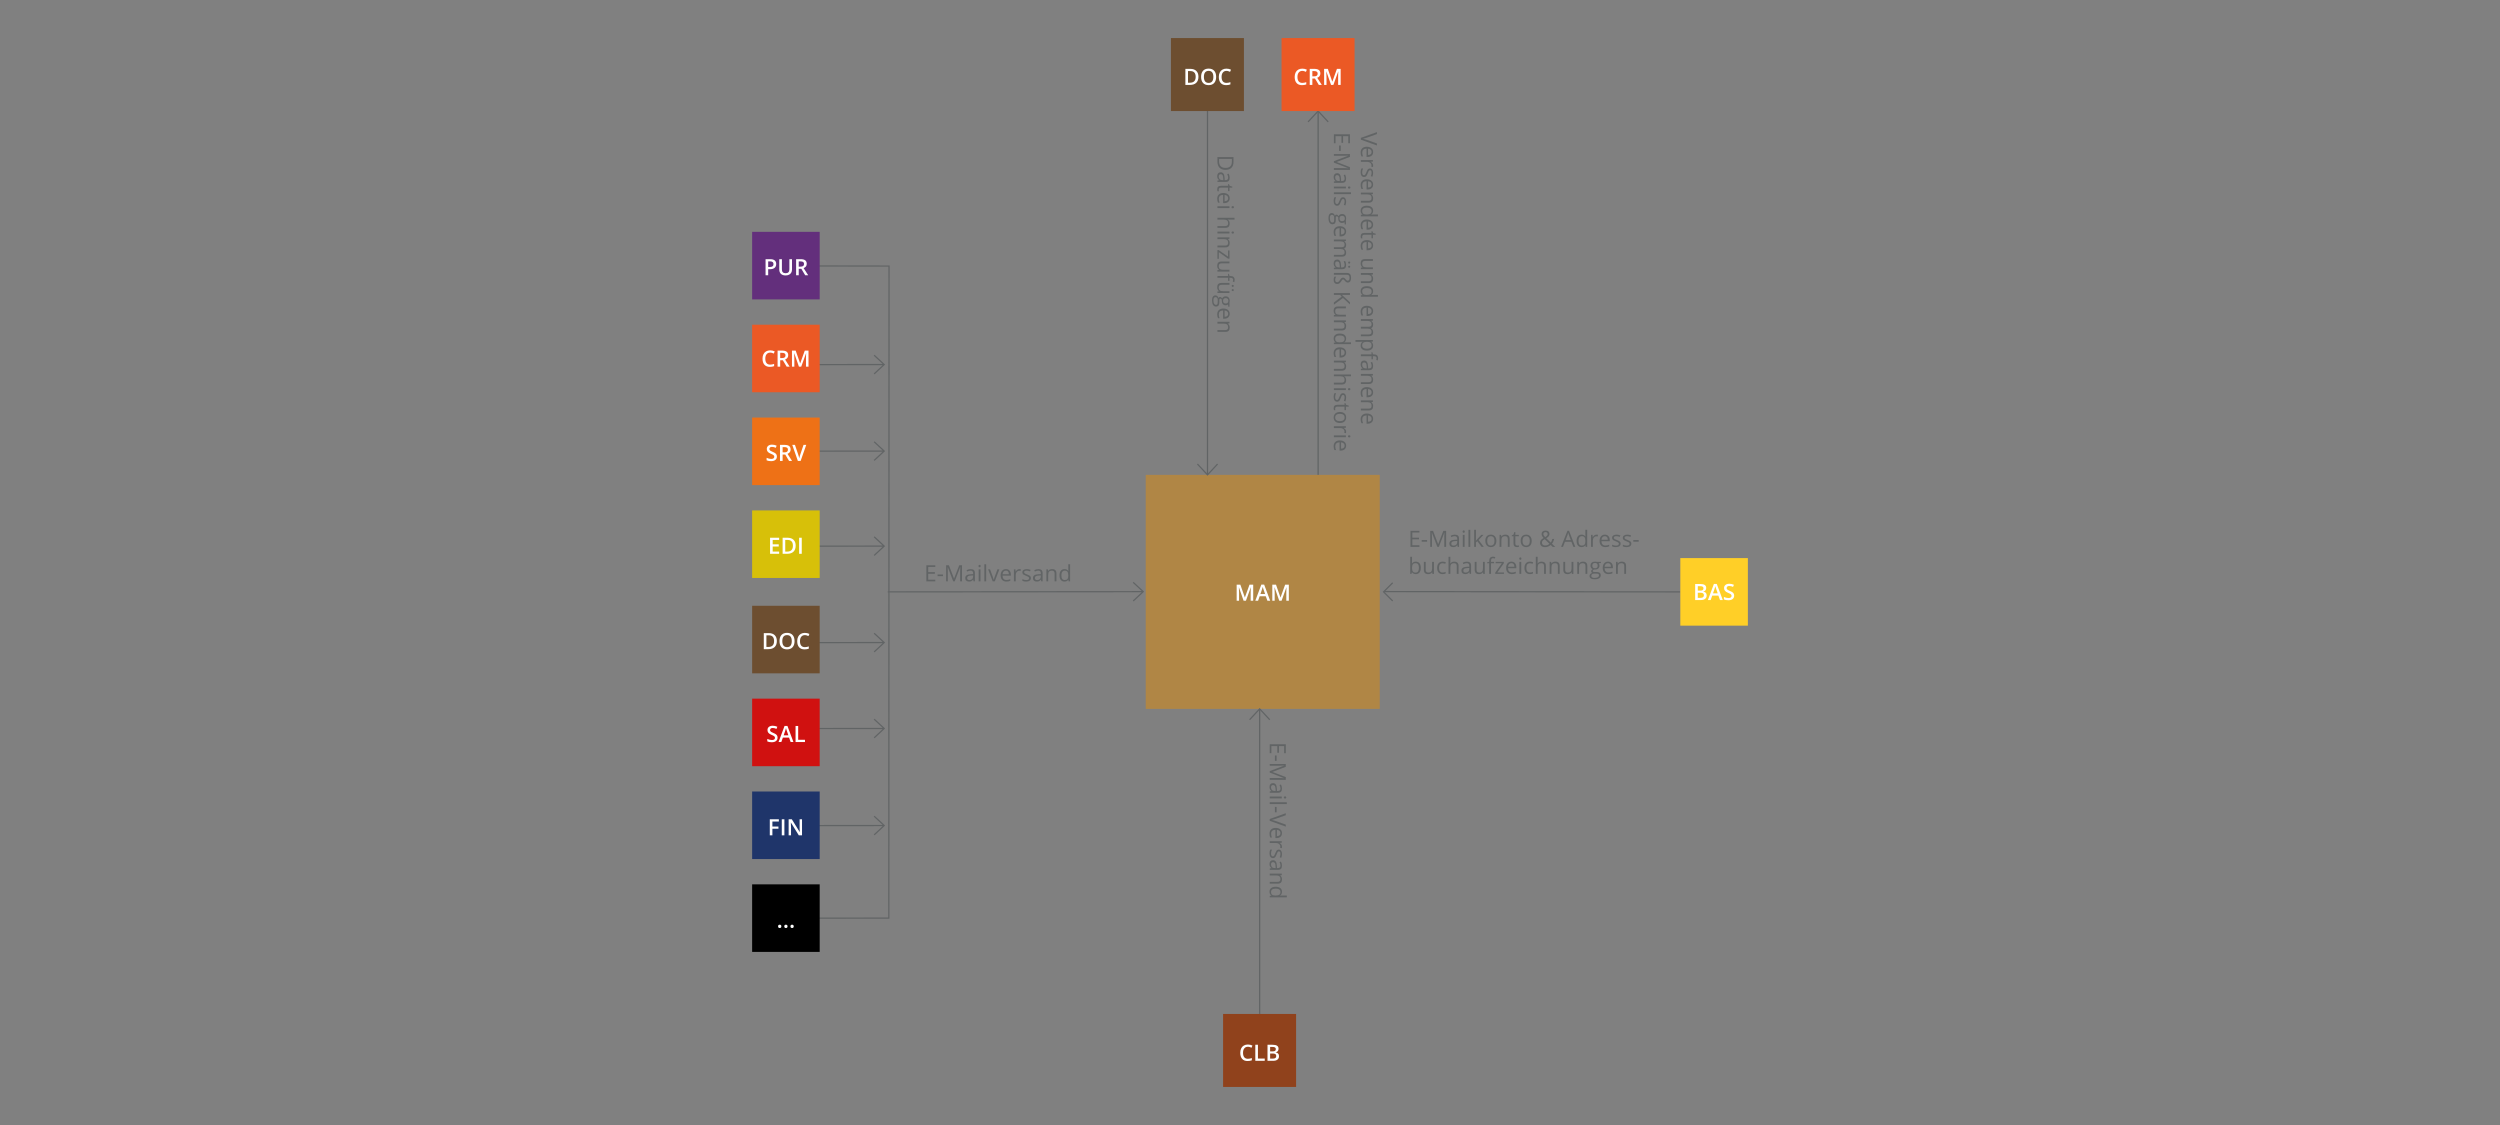 <?xml version="1.0" encoding="utf-8"?>
<!-- Generator: Adobe Illustrator 16.0.0, SVG Export Plug-In . SVG Version: 6.00 Build 0)  -->
<!DOCTYPE svg PUBLIC "-//W3C//DTD SVG 1.1//EN" "http://www.w3.org/Graphics/SVG/1.1/DTD/svg11.dtd">
<svg version="1.1" id="Layer_1" xmlns="http://www.w3.org/2000/svg" xmlns:xlink="http://www.w3.org/1999/xlink" x="0px" y="0px"
	 width="2000px" height="900px" viewBox="0 0 2000 900" enable-background="new 0 0 2000 900" xml:space="preserve">
<rect x="0" y="0" width="2000" height="900" fill="#808080" stroke="none"/>
<g>
	<path fill="none" stroke="#616465" stroke-miterlimit="10" d="M710.192,473.499l204.385-0.182 M906.554,465.871l8.023,7.446
		l-8.01,7.459 M654.213,291.696l53.136-0.052 M699.325,284.198l8.023,7.446l-8.009,7.461 M654.213,360.912l53.136-0.049
		 M699.325,353.417l8.023,7.446l-8.009,7.46 M654.213,436.939l53.136-0.052 M699.325,429.445l8.023,7.443l-8.009,7.462
		 M654.213,514.102l53.136-0.05 M699.325,506.605l8.023,7.446l-8.009,7.459 M654.213,582.832l53.136-0.051 M699.325,575.336
		l8.023,7.445l-8.009,7.46 M654.213,660.478l53.136-0.052 M699.325,652.979l8.023,7.446l-8.009,7.462 M654.78,212.768l56.448,0.09
		l-0.169,521.621l-56.847,0.053 M1107.292,473.268l236.962,0.244"/>
	
		<line fill="none" stroke="#D1BF32" stroke-width="1.505" stroke-miterlimit="10" x1="1072.899" y1="479.189" x2="1057.741" y2="478.984"/>
	<polygon fill="#D1BF32" points="1067.885,466.803 1069.91,469.036 1058.896,479 1069.635,489.257 1067.552,491.433 
		1054.475,478.941 1067.885,466.803 	"/>
	<polygon fill="#B08645" points="1103.809,567.114 916.578,567.114 916.578,379.886 1103.809,379.886 1103.809,567.114 	"/>
	<polygon points="601.705,707.482 655.746,707.482 655.746,761.523 601.705,761.523 601.705,707.482 	"/>
	<polygon fill="#D7C009" points="601.705,408.341 655.746,408.341 655.746,462.367 601.705,462.367 601.705,408.341 	"/>
	<polygon fill="#1F356A" points="601.705,633.199 655.746,633.199 655.746,687.239 601.705,687.239 601.705,633.199 	"/>
	<polygon fill="#EB5925" points="601.705,259.762 655.746,259.762 655.746,313.803 601.705,313.803 601.705,259.762 	"/>
	<polygon fill="#632F7C" points="601.705,185.478 655.746,185.478 655.746,239.517 601.705,239.517 601.705,185.478 	"/>
	<polygon fill="#EE7116" points="601.705,334.049 655.746,334.049 655.746,388.089 601.705,388.089 601.705,334.049 	"/>
	<polygon fill="#6D4E30" points="601.705,484.627 655.746,484.627 655.746,538.666 601.705,538.666 601.705,484.627 	"/>
	<polygon fill="#D01110" points="601.705,558.911 655.746,558.911 655.746,612.953 601.705,612.953 601.705,558.911 	"/>
	<g>
		<path fill="#FFFFFF" d="M994.883,480.599l-3.727-10.731h-0.07c0.1,1.594,0.149,3.088,0.149,4.482v6.249h-1.907v-12.85h2.962
			l3.568,10.222h0.053l3.674-10.222h2.971v12.85h-2.021v-6.354c0-0.639,0.016-1.471,0.049-2.496c0.031-1.025,0.06-1.646,0.083-1.863
			h-0.07l-3.858,10.714H994.883z"/>
		<path fill="#FFFFFF" d="M1013.911,480.599l-1.283-3.568h-4.913l-1.257,3.568h-2.215l4.808-12.902h2.285l4.808,12.902H1013.911z
			 M1012.074,475.22l-1.204-3.498c-0.088-0.234-0.21-0.604-0.365-1.107s-0.262-0.873-0.32-1.107
			c-0.158,0.721-0.39,1.509-0.694,2.364l-1.16,3.349H1012.074z"/>
		<path fill="#FFFFFF" d="M1023.395,480.599l-3.727-10.731h-0.07c0.1,1.594,0.149,3.088,0.149,4.482v6.249h-1.907v-12.85h2.962
			l3.568,10.222h0.053l3.674-10.222h2.971v12.85h-2.021v-6.354c0-0.639,0.016-1.471,0.049-2.496c0.031-1.025,0.06-1.646,0.083-1.863
			h-0.07l-3.858,10.714H1023.395z"/>
	</g>
	<g>
		<path fill="#616465" d="M1135.544,437.518h-7.163v-12.85h7.163v1.327h-5.669v4.14h5.326v1.318h-5.326v4.729h5.669V437.518z"/>
		<path fill="#616465" d="M1137.363,433.36v-1.336h4.315v1.336H1137.363z"/>
		<path fill="#616465" d="M1149.87,437.518l-4.359-11.391h-0.07c0.082,0.902,0.123,1.975,0.123,3.217v8.174h-1.38v-12.85h2.25
			l4.069,10.6h0.07l4.104-10.6h2.232v12.85h-1.494v-8.279c0-0.949,0.041-1.98,0.123-3.094h-0.07l-4.395,11.373H1149.87z"/>
		<path fill="#616465" d="M1166.139,437.518l-0.29-1.371h-0.07c-0.48,0.604-0.96,1.012-1.437,1.226
			c-0.479,0.214-1.074,0.321-1.789,0.321c-0.955,0-1.704-0.246-2.246-0.738s-0.813-1.192-0.813-2.101
			c0-1.945,1.556-2.965,4.667-3.059l1.635-0.053v-0.598c0-0.756-0.163-1.314-0.487-1.674c-0.326-0.36-0.846-0.541-1.561-0.541
			c-0.803,0-1.711,0.246-2.725,0.738l-0.448-1.116c0.475-0.258,0.994-0.46,1.56-0.606s1.133-0.22,1.701-0.22
			c1.148,0,2,0.255,2.553,0.765c0.555,0.51,0.831,1.327,0.831,2.452v6.574H1166.139z M1162.843,436.489
			c0.908,0,1.622-0.249,2.14-0.747c0.52-0.498,0.778-1.195,0.778-2.092v-0.87l-1.459,0.062c-1.16,0.041-1.997,0.221-2.509,0.541
			c-0.514,0.319-0.77,0.816-0.77,1.49c0,0.527,0.159,0.929,0.479,1.204S1162.269,436.489,1162.843,436.489z"/>
		<path fill="#616465" d="M1170.103,425.274c0-0.334,0.082-0.579,0.246-0.734s0.369-0.233,0.615-0.233
			c0.234,0,0.437,0.079,0.606,0.237s0.255,0.401,0.255,0.729s-0.085,0.573-0.255,0.734s-0.372,0.242-0.606,0.242
			c-0.246,0-0.451-0.081-0.615-0.242S1170.103,425.603,1170.103,425.274z M1171.685,437.518h-1.459v-9.633h1.459V437.518z"/>
		<path fill="#616465" d="M1176.237,437.518h-1.459v-13.676h1.459V437.518z"/>
		<path fill="#616465" d="M1180.772,432.587c0.252-0.357,0.636-0.826,1.151-1.406l3.111-3.296h1.731l-3.902,4.104l4.175,5.528
			h-1.767l-3.401-4.553l-1.099,0.949v3.604h-1.441v-13.676h1.441v7.251c0,0.322-0.023,0.82-0.07,1.494H1180.772z"/>
		<path fill="#616465" d="M1197.094,432.692c0,1.57-0.396,2.796-1.187,3.678s-1.884,1.323-3.278,1.323
			c-0.861,0-1.626-0.202-2.294-0.606s-1.184-0.984-1.547-1.74s-0.545-1.641-0.545-2.654c0-1.57,0.393-2.793,1.178-3.669
			s1.875-1.314,3.27-1.314c1.348,0,2.418,0.448,3.212,1.345S1197.094,431.163,1197.094,432.692z M1189.755,432.692
			c0,1.23,0.246,2.168,0.738,2.813s1.216,0.967,2.171,0.967s1.68-0.321,2.176-0.962c0.494-0.642,0.742-1.581,0.742-2.817
			c0-1.225-0.248-2.155-0.742-2.791c-0.496-0.636-1.227-0.954-2.193-0.954c-0.955,0-1.676,0.313-2.162,0.94
			S1189.755,431.45,1189.755,432.692z"/>
		<path fill="#616465" d="M1206.243,437.518v-6.231c0-0.785-0.179-1.371-0.536-1.758s-0.917-0.58-1.679-0.58
			c-1.008,0-1.746,0.272-2.215,0.817s-0.703,1.444-0.703,2.698v5.054h-1.459v-9.633h1.187l0.237,1.318h0.07
			c0.299-0.475,0.718-0.842,1.257-1.103s1.14-0.391,1.802-0.391c1.16,0,2.033,0.28,2.619,0.839s0.879,1.455,0.879,2.685v6.284
			H1206.243z"/>
		<path fill="#616465" d="M1213.811,436.489c0.258,0,0.507-0.019,0.747-0.057s0.431-0.078,0.571-0.119v1.116
			c-0.158,0.076-0.391,0.139-0.699,0.189c-0.307,0.05-0.584,0.075-0.83,0.075c-1.863,0-2.795-0.981-2.795-2.944v-5.73h-1.38v-0.703
			l1.38-0.606l0.615-2.057h0.844v2.232h2.795v1.134h-2.795v5.669c0,0.58,0.138,1.025,0.413,1.336S1213.33,436.489,1213.811,436.489z
			"/>
		<path fill="#616465" d="M1225.368,432.692c0,1.57-0.396,2.796-1.187,3.678s-1.884,1.323-3.278,1.323
			c-0.861,0-1.626-0.202-2.294-0.606s-1.184-0.984-1.547-1.74s-0.545-1.641-0.545-2.654c0-1.57,0.393-2.793,1.178-3.669
			s1.875-1.314,3.27-1.314c1.348,0,2.418,0.448,3.212,1.345S1225.368,431.163,1225.368,432.692z M1218.029,432.692
			c0,1.23,0.246,2.168,0.738,2.813s1.216,0.967,2.171,0.967s1.68-0.321,2.176-0.962c0.494-0.642,0.742-1.581,0.742-2.817
			c0-1.225-0.248-2.155-0.742-2.791c-0.496-0.636-1.227-0.954-2.193-0.954c-0.955,0-1.676,0.313-2.162,0.94
			S1218.029,431.45,1218.029,432.692z"/>
		<path fill="#616465" d="M1232.048,434.187c0-0.762,0.203-1.436,0.61-2.021s1.139-1.178,2.193-1.775
			c-0.498-0.557-0.837-0.979-1.016-1.266s-0.32-0.586-0.426-0.896s-0.158-0.633-0.158-0.967c0-0.879,0.287-1.564,0.861-2.057
			s1.374-0.738,2.399-0.738c0.949,0,1.696,0.245,2.241,0.734s0.817,1.17,0.817,2.043c0,0.627-0.199,1.206-0.598,1.736
			s-1.058,1.068-1.978,1.613l3.577,3.437c0.328-0.363,0.59-0.79,0.786-1.279s0.362-1.024,0.497-1.604h1.477
			c-0.398,1.676-0.999,2.947-1.802,3.814l2.628,2.558h-2.013l-1.626-1.564c-0.691,0.621-1.395,1.066-2.109,1.336
			s-1.512,0.404-2.391,0.404c-1.26,0-2.237-0.311-2.931-0.932C1232.395,436.141,1232.048,435.282,1232.048,434.187z
			 M1236.056,436.384c1.412,0,2.584-0.451,3.516-1.354l-3.841-3.727c-0.65,0.398-1.11,0.728-1.38,0.989s-0.469,0.541-0.598,0.839
			s-0.193,0.639-0.193,1.02c0,0.686,0.227,1.229,0.681,1.63S1235.3,436.384,1236.056,436.384z M1234.693,427.226
			c0,0.404,0.105,0.79,0.316,1.156s0.571,0.807,1.081,1.323c0.756-0.439,1.281-0.845,1.577-1.217s0.444-0.801,0.444-1.288
			c0-0.451-0.151-0.819-0.452-1.103c-0.303-0.284-0.705-0.426-1.209-0.426c-0.521,0-0.945,0.141-1.27,0.422
			C1234.855,426.373,1234.693,426.751,1234.693,427.226z"/>
		<path fill="#616465" d="M1258.714,437.518l-1.6-4.087h-5.15l-1.582,4.087h-1.512l5.08-12.902h1.257l5.054,12.902H1258.714z
			 M1256.648,432.086l-1.494-3.981c-0.193-0.504-0.393-1.122-0.598-1.854c-0.129,0.563-0.313,1.181-0.554,1.854l-1.512,3.981
			H1256.648z"/>
		<path fill="#616465" d="M1268.364,436.226h-0.079c-0.674,0.979-1.682,1.468-3.023,1.468c-1.26,0-2.24-0.431-2.94-1.292
			s-1.05-2.086-1.05-3.674s0.352-2.821,1.055-3.7s1.682-1.318,2.936-1.318c1.307,0,2.309,0.475,3.006,1.424h0.114l-0.062-0.694
			l-0.035-0.677v-3.92h1.459v13.676h-1.187L1268.364,436.226z M1265.446,436.472c0.996,0,1.719-0.271,2.166-0.813
			c0.449-0.542,0.673-1.417,0.673-2.624v-0.308c0-1.365-0.228-2.339-0.681-2.922c-0.455-0.583-1.18-0.875-2.176-0.875
			c-0.855,0-1.511,0.333-1.965,0.998s-0.681,1.604-0.681,2.817c0,1.23,0.226,2.159,0.677,2.786S1264.573,436.472,1265.446,436.472z"
			/>
		<path fill="#616465" d="M1277.232,427.709c0.428,0,0.812,0.035,1.151,0.105l-0.202,1.354c-0.398-0.088-0.75-0.132-1.055-0.132
			c-0.779,0-1.445,0.316-2,0.949c-0.553,0.633-0.83,1.421-0.83,2.364v5.168h-1.459v-9.633h1.204l0.167,1.784h0.07
			c0.357-0.627,0.788-1.11,1.292-1.45S1276.629,427.709,1277.232,427.709z"/>
		<path fill="#616465" d="M1284.255,437.693c-1.424,0-2.548-0.434-3.37-1.301c-0.824-0.867-1.235-2.071-1.235-3.612
			c0-1.553,0.382-2.786,1.147-3.7c0.764-0.914,1.791-1.371,3.08-1.371c1.207,0,2.162,0.397,2.865,1.191s1.055,1.841,1.055,3.142
			v0.923h-6.636c0.029,1.131,0.314,1.989,0.856,2.575s1.306,0.879,2.29,0.879c1.037,0,2.063-0.217,3.076-0.65v1.301
			c-0.516,0.223-1.004,0.382-1.464,0.479S1284.905,437.693,1284.255,437.693z M1283.859,428.931c-0.773,0-1.391,0.252-1.85,0.756
			c-0.461,0.504-0.731,1.201-0.813,2.092h5.036c0-0.92-0.205-1.625-0.615-2.114S1284.621,428.931,1283.859,428.931z"/>
		<path fill="#616465" d="M1296.498,434.89c0,0.896-0.334,1.588-1.002,2.074s-1.605,0.729-2.813,0.729
			c-1.277,0-2.273-0.202-2.988-0.606v-1.354c0.463,0.234,0.959,0.419,1.489,0.554s1.042,0.202,1.534,0.202
			c0.762,0,1.348-0.122,1.758-0.365s0.615-0.614,0.615-1.112c0-0.375-0.163-0.696-0.487-0.962c-0.326-0.267-0.96-0.582-1.903-0.945
			c-0.896-0.334-1.534-0.625-1.911-0.875c-0.379-0.249-0.66-0.532-0.844-0.848c-0.186-0.316-0.277-0.694-0.277-1.134
			c0-0.785,0.319-1.405,0.958-1.859s1.515-0.681,2.628-0.681c1.037,0,2.051,0.211,3.041,0.633l-0.519,1.187
			c-0.967-0.398-1.843-0.598-2.628-0.598c-0.691,0-1.213,0.108-1.564,0.325s-0.527,0.516-0.527,0.896
			c0,0.258,0.066,0.478,0.197,0.659c0.133,0.182,0.345,0.354,0.638,0.519s0.855,0.401,1.688,0.712
			c1.143,0.416,1.914,0.835,2.315,1.257S1296.498,434.251,1296.498,434.89z"/>
		<path fill="#616465" d="M1305.085,434.89c0,0.896-0.334,1.588-1.002,2.074s-1.605,0.729-2.813,0.729
			c-1.277,0-2.273-0.202-2.988-0.606v-1.354c0.463,0.234,0.959,0.419,1.489,0.554s1.042,0.202,1.534,0.202
			c0.762,0,1.348-0.122,1.758-0.365s0.615-0.614,0.615-1.112c0-0.375-0.163-0.696-0.487-0.962c-0.326-0.267-0.96-0.582-1.903-0.945
			c-0.896-0.334-1.534-0.625-1.911-0.875c-0.379-0.249-0.66-0.532-0.844-0.848c-0.186-0.316-0.277-0.694-0.277-1.134
			c0-0.785,0.319-1.405,0.958-1.859s1.515-0.681,2.628-0.681c1.037,0,2.051,0.211,3.041,0.633l-0.519,1.187
			c-0.967-0.398-1.843-0.598-2.628-0.598c-0.691,0-1.213,0.108-1.564,0.325s-0.527,0.516-0.527,0.896
			c0,0.258,0.066,0.478,0.197,0.659c0.133,0.182,0.345,0.354,0.638,0.519s0.855,0.401,1.688,0.712
			c1.143,0.416,1.914,0.835,2.315,1.257S1305.085,434.251,1305.085,434.89z"/>
		<path fill="#616465" d="M1306.649,433.36v-1.336h4.315v1.336H1306.649z"/>
		<path fill="#616465" d="M1132.644,449.326c1.266,0,2.248,0.433,2.949,1.297c0.699,0.864,1.05,2.087,1.05,3.669
			s-0.354,2.812-1.06,3.687c-0.706,0.877-1.686,1.314-2.939,1.314c-0.627,0-1.199-0.116-1.719-0.348
			c-0.518-0.23-0.953-0.587-1.305-1.067h-0.105l-0.308,1.239h-1.046v-13.676h1.459v3.322c0,0.744-0.023,1.412-0.07,2.004h0.07
			C1130.3,449.807,1131.308,449.326,1132.644,449.326z M1132.433,450.548c-0.996,0-1.714,0.286-2.153,0.856
			c-0.439,0.572-0.659,1.534-0.659,2.888s0.226,2.322,0.677,2.905s1.175,0.874,2.171,0.874c0.896,0,1.564-0.326,2.004-0.979
			s0.659-1.593,0.659-2.817c0-1.254-0.22-2.188-0.659-2.804S1133.353,450.548,1132.433,450.548z"/>
		<path fill="#616465" d="M1140.563,449.484v6.249c0,0.785,0.179,1.371,0.536,1.758s0.917,0.58,1.679,0.58
			c1.008,0,1.744-0.275,2.211-0.826c0.465-0.551,0.698-1.45,0.698-2.698v-5.063h1.459v9.633h-1.204l-0.211-1.292h-0.079
			c-0.299,0.475-0.714,0.838-1.243,1.09c-0.531,0.252-1.136,0.378-1.815,0.378c-1.172,0-2.05-0.278-2.632-0.835
			c-0.584-0.557-0.875-1.447-0.875-2.672v-6.302H1140.563z"/>
		<path fill="#616465" d="M1154.089,459.293c-1.395,0-2.475-0.429-3.238-1.287c-0.766-0.858-1.147-2.073-1.147-3.644
			c0-1.611,0.388-2.856,1.165-3.735c0.775-0.879,1.882-1.318,3.317-1.318c0.463,0,0.926,0.05,1.389,0.149s0.826,0.217,1.09,0.352
			l-0.448,1.239c-0.322-0.129-0.674-0.235-1.055-0.32s-0.718-0.128-1.011-0.128c-1.957,0-2.936,1.248-2.936,3.744
			c0,1.184,0.238,2.092,0.716,2.725s1.186,0.949,2.123,0.949c0.803,0,1.626-0.173,2.47-0.519v1.292
			C1155.879,459.126,1155.067,459.293,1154.089,459.293z"/>
		<path fill="#616465" d="M1165.4,459.117v-6.231c0-0.785-0.179-1.371-0.536-1.758s-0.917-0.58-1.679-0.58
			c-1.014,0-1.754,0.275-2.219,0.826c-0.467,0.551-0.699,1.453-0.699,2.707v5.036h-1.459v-13.676h1.459v4.14
			c0,0.498-0.023,0.911-0.07,1.239h0.088c0.287-0.463,0.695-0.827,1.227-1.094c0.529-0.267,1.135-0.4,1.814-0.4
			c1.178,0,2.061,0.28,2.65,0.84c0.588,0.56,0.883,1.448,0.883,2.667v6.284H1165.4z"/>
		<path fill="#616465" d="M1175.78,459.117l-0.29-1.371h-0.07c-0.48,0.604-0.96,1.013-1.437,1.227
			c-0.479,0.213-1.074,0.32-1.789,0.32c-0.955,0-1.704-0.246-2.246-0.738s-0.813-1.192-0.813-2.101c0-1.945,1.556-2.965,4.667-3.059
			l1.635-0.053v-0.598c0-0.756-0.163-1.313-0.487-1.675c-0.326-0.359-0.846-0.54-1.561-0.54c-0.803,0-1.711,0.246-2.725,0.738
			l-0.448-1.116c0.475-0.258,0.994-0.46,1.56-0.606s1.133-0.22,1.701-0.22c1.148,0,2,0.255,2.553,0.765
			c0.555,0.51,0.831,1.327,0.831,2.452v6.574H1175.78z M1172.484,458.089c0.908,0,1.622-0.249,2.14-0.747
			c0.52-0.498,0.778-1.195,0.778-2.092v-0.87l-1.459,0.062c-1.16,0.041-1.997,0.222-2.509,0.541c-0.514,0.319-0.77,0.815-0.77,1.489
			c0,0.527,0.159,0.929,0.479,1.204S1171.91,458.089,1172.484,458.089z"/>
		<path fill="#616465" d="M1181.238,449.484v6.249c0,0.785,0.179,1.371,0.536,1.758s0.917,0.58,1.679,0.58
			c1.008,0,1.744-0.275,2.211-0.826c0.465-0.551,0.698-1.45,0.698-2.698v-5.063h1.459v9.633h-1.204l-0.211-1.292h-0.079
			c-0.299,0.475-0.714,0.838-1.243,1.09c-0.531,0.252-1.136,0.378-1.815,0.378c-1.172,0-2.05-0.278-2.632-0.835
			c-0.584-0.557-0.875-1.447-0.875-2.672v-6.302H1181.238z"/>
		<path fill="#616465" d="M1195.257,450.618h-2.452v8.499h-1.459v-8.499h-1.723v-0.659l1.723-0.527v-0.536
			c0-2.367,1.034-3.551,3.103-3.551c0.51,0,1.107,0.103,1.793,0.308l-0.378,1.169c-0.563-0.182-1.043-0.272-1.441-0.272
			c-0.551,0-0.958,0.184-1.222,0.549c-0.264,0.367-0.396,0.954-0.396,1.763v0.624h2.452V450.618z"/>
		<path fill="#616465" d="M1203.176,459.117h-6.987v-0.993l5.256-7.506h-4.931v-1.134h6.53v1.134l-5.186,7.365h5.317V459.117z"/>
		<path fill="#616465" d="M1209.504,459.293c-1.424,0-2.548-0.434-3.37-1.301c-0.824-0.867-1.235-2.071-1.235-3.612
			c0-1.553,0.382-2.786,1.147-3.7c0.764-0.914,1.791-1.371,3.08-1.371c1.207,0,2.162,0.397,2.865,1.191s1.055,1.841,1.055,3.142
			v0.923h-6.636c0.029,1.131,0.314,1.989,0.856,2.575s1.306,0.879,2.29,0.879c1.037,0,2.063-0.217,3.076-0.65v1.301
			c-0.516,0.223-1.004,0.382-1.464,0.479C1210.709,459.244,1210.154,459.293,1209.504,459.293z M1209.108,450.53
			c-0.773,0-1.391,0.252-1.85,0.756c-0.461,0.504-0.731,1.201-0.813,2.092h5.036c0-0.92-0.205-1.624-0.615-2.114
			C1210.456,450.775,1209.87,450.53,1209.108,450.53z"/>
		<path fill="#616465" d="M1215.41,446.874c0-0.334,0.082-0.578,0.246-0.733s0.369-0.233,0.615-0.233
			c0.234,0,0.437,0.079,0.606,0.237s0.255,0.401,0.255,0.729s-0.085,0.573-0.255,0.733c-0.17,0.162-0.372,0.242-0.606,0.242
			c-0.246,0-0.451-0.08-0.615-0.242C1215.492,447.447,1215.41,447.202,1215.41,446.874z M1216.992,459.117h-1.459v-9.633h1.459
			V459.117z"/>
		<path fill="#616465" d="M1223.936,459.293c-1.395,0-2.475-0.429-3.238-1.287c-0.766-0.858-1.147-2.073-1.147-3.644
			c0-1.611,0.388-2.856,1.165-3.735c0.775-0.879,1.882-1.318,3.317-1.318c0.463,0,0.926,0.05,1.389,0.149s0.826,0.217,1.09,0.352
			l-0.448,1.239c-0.322-0.129-0.674-0.235-1.055-0.32s-0.718-0.128-1.011-0.128c-1.957,0-2.936,1.248-2.936,3.744
			c0,1.184,0.238,2.092,0.716,2.725s1.186,0.949,2.123,0.949c0.803,0,1.626-0.173,2.47-0.519v1.292
			C1225.726,459.126,1224.914,459.293,1223.936,459.293z"/>
		<path fill="#616465" d="M1235.247,459.117v-6.231c0-0.785-0.179-1.371-0.536-1.758s-0.917-0.58-1.679-0.58
			c-1.014,0-1.754,0.275-2.219,0.826c-0.467,0.551-0.699,1.453-0.699,2.707v5.036h-1.459v-13.676h1.459v4.14
			c0,0.498-0.023,0.911-0.07,1.239h0.088c0.287-0.463,0.695-0.827,1.227-1.094c0.529-0.267,1.135-0.4,1.814-0.4
			c1.178,0,2.061,0.28,2.65,0.84c0.588,0.56,0.883,1.448,0.883,2.667v6.284H1235.247z"/>
		<path fill="#616465" d="M1246.295,459.117v-6.231c0-0.785-0.179-1.371-0.536-1.758s-0.917-0.58-1.679-0.58
			c-1.008,0-1.746,0.272-2.215,0.817s-0.703,1.444-0.703,2.698v5.054h-1.459v-9.633h1.187l0.237,1.318h0.07
			c0.299-0.475,0.718-0.842,1.257-1.104c0.539-0.26,1.14-0.391,1.802-0.391c1.16,0,2.033,0.28,2.619,0.84s0.879,1.454,0.879,2.685
			v6.284H1246.295z"/>
		<path fill="#616465" d="M1252.122,449.484v6.249c0,0.785,0.179,1.371,0.536,1.758s0.917,0.58,1.679,0.58
			c1.008,0,1.744-0.275,2.211-0.826c0.465-0.551,0.698-1.45,0.698-2.698v-5.063h1.459v9.633h-1.204l-0.211-1.292h-0.079
			c-0.299,0.475-0.714,0.838-1.243,1.09c-0.531,0.252-1.136,0.378-1.815,0.378c-1.172,0-2.05-0.278-2.632-0.835
			c-0.584-0.557-0.875-1.447-0.875-2.672v-6.302H1252.122z"/>
		<path fill="#616465" d="M1268.391,459.117v-6.231c0-0.785-0.179-1.371-0.536-1.758s-0.917-0.58-1.679-0.58
			c-1.008,0-1.746,0.272-2.215,0.817s-0.703,1.444-0.703,2.698v5.054h-1.459v-9.633h1.187l0.237,1.318h0.07
			c0.299-0.475,0.718-0.842,1.257-1.104c0.539-0.26,1.14-0.391,1.802-0.391c1.16,0,2.033,0.28,2.619,0.84s0.879,1.454,0.879,2.685
			v6.284H1268.391z"/>
		<path fill="#616465" d="M1280.73,449.484v0.923l-1.784,0.211c0.164,0.205,0.311,0.474,0.439,0.804
			c0.129,0.332,0.193,0.705,0.193,1.121c0,0.943-0.322,1.696-0.967,2.259s-1.529,0.844-2.654,0.844c-0.287,0-0.557-0.023-0.809-0.07
			c-0.621,0.328-0.932,0.741-0.932,1.239c0,0.264,0.108,0.459,0.325,0.584c0.217,0.127,0.589,0.189,1.116,0.189h1.705
			c1.043,0,1.844,0.22,2.404,0.659c0.559,0.439,0.839,1.078,0.839,1.916c0,1.066-0.428,1.879-1.283,2.438s-2.104,0.84-3.744,0.84
			c-1.26,0-2.231-0.234-2.913-0.703c-0.684-0.469-1.024-1.131-1.024-1.986c0-0.586,0.188-1.093,0.563-1.521s0.902-0.718,1.582-0.87
			c-0.246-0.111-0.452-0.284-0.62-0.519c-0.166-0.234-0.25-0.507-0.25-0.817c0-0.352,0.094-0.659,0.281-0.923
			s0.483-0.519,0.888-0.765c-0.498-0.205-0.904-0.554-1.218-1.046s-0.47-1.055-0.47-1.688c0-1.055,0.316-1.868,0.949-2.438
			c0.633-0.572,1.529-0.857,2.689-0.857c0.504,0,0.958,0.059,1.362,0.176H1280.73z M1273.049,460.734
			c0,0.521,0.22,0.917,0.659,1.187s1.069,0.404,1.89,0.404c1.225,0,2.132-0.184,2.72-0.55c0.59-0.366,0.884-0.862,0.884-1.489
			c0-0.521-0.161-0.884-0.483-1.085c-0.322-0.203-0.929-0.304-1.819-0.304h-1.749c-0.662,0-1.178,0.158-1.547,0.475
			S1273.049,460.143,1273.049,460.734z M1273.84,452.569c0,0.674,0.19,1.184,0.571,1.529s0.911,0.519,1.591,0.519
			c1.424,0,2.136-0.691,2.136-2.074c0-1.447-0.721-2.171-2.162-2.171c-0.686,0-1.213,0.185-1.582,0.554
			S1273.84,451.843,1273.84,452.569z"/>
		<path fill="#616465" d="M1286.777,459.293c-1.424,0-2.548-0.434-3.37-1.301c-0.824-0.867-1.235-2.071-1.235-3.612
			c0-1.553,0.382-2.786,1.147-3.7c0.764-0.914,1.791-1.371,3.08-1.371c1.207,0,2.162,0.397,2.865,1.191s1.055,1.841,1.055,3.142
			v0.923h-6.636c0.029,1.131,0.314,1.989,0.856,2.575s1.306,0.879,2.29,0.879c1.037,0,2.063-0.217,3.076-0.65v1.301
			c-0.516,0.223-1.004,0.382-1.464,0.479C1287.982,459.244,1287.428,459.293,1286.777,459.293z M1286.382,450.53
			c-0.773,0-1.391,0.252-1.85,0.756c-0.461,0.504-0.731,1.201-0.813,2.092h5.036c0-0.92-0.205-1.624-0.615-2.114
			C1287.729,450.775,1287.144,450.53,1286.382,450.53z"/>
		<path fill="#616465" d="M1299.398,459.117v-6.231c0-0.785-0.179-1.371-0.536-1.758s-0.917-0.58-1.679-0.58
			c-1.008,0-1.746,0.272-2.215,0.817s-0.703,1.444-0.703,2.698v5.054h-1.459v-9.633h1.187l0.237,1.318h0.07
			c0.299-0.475,0.718-0.842,1.257-1.104c0.539-0.26,1.14-0.391,1.802-0.391c1.16,0,2.033,0.28,2.619,0.84s0.879,1.454,0.879,2.685
			v6.284H1299.398z"/>
	</g>
	<g>
		<path fill="#616465" d="M748.245,465.083h-7.163v-12.85h7.163v1.327h-5.669v4.14h5.326v1.318h-5.326v4.729h5.669V465.083z"/>
		<path fill="#616465" d="M750.064,460.926v-1.336h4.315v1.336H750.064z"/>
		<path fill="#616465" d="M762.571,465.083l-4.359-11.391h-0.07c0.082,0.902,0.123,1.975,0.123,3.217v8.174h-1.38v-12.85h2.25
			l4.069,10.6h0.07l4.104-10.6h2.232v12.85h-1.494v-8.279c0-0.949,0.041-1.98,0.123-3.094h-0.07l-4.395,11.373H762.571z"/>
		<path fill="#616465" d="M778.839,465.083l-0.29-1.371h-0.07c-0.48,0.604-0.959,1.013-1.437,1.227
			c-0.478,0.213-1.074,0.32-1.789,0.32c-0.955,0-1.704-0.246-2.246-0.738s-0.813-1.192-0.813-2.101c0-1.945,1.556-2.965,4.667-3.059
			l1.635-0.053v-0.598c0-0.756-0.163-1.313-0.488-1.675c-0.325-0.359-0.845-0.54-1.56-0.54c-0.803,0-1.711,0.246-2.725,0.738
			l-0.448-1.116c0.475-0.258,0.995-0.46,1.56-0.606s1.132-0.22,1.701-0.22c1.148,0,2,0.255,2.553,0.765s0.831,1.327,0.831,2.452
			v6.574H778.839z M775.543,464.055c0.908,0,1.622-0.249,2.14-0.747s0.778-1.195,0.778-2.092v-0.87l-1.459,0.062
			c-1.16,0.041-1.997,0.222-2.509,0.541s-0.769,0.815-0.769,1.489c0,0.527,0.16,0.929,0.479,1.204S774.969,464.055,775.543,464.055z
			"/>
		<path fill="#616465" d="M782.803,452.84c0-0.334,0.082-0.578,0.246-0.733s0.369-0.233,0.615-0.233
			c0.234,0,0.437,0.079,0.606,0.237s0.255,0.401,0.255,0.729s-0.085,0.573-0.255,0.733c-0.17,0.162-0.372,0.242-0.606,0.242
			c-0.246,0-0.451-0.08-0.615-0.242C782.885,453.413,782.803,453.168,782.803,452.84z M784.385,465.083h-1.459v-9.633h1.459V465.083
			z"/>
		<path fill="#616465" d="M788.938,465.083h-1.459v-13.676h1.459V465.083z"/>
		<path fill="#616465" d="M794.141,465.083l-3.656-9.633h1.564l2.074,5.713c0.469,1.336,0.744,2.203,0.826,2.602h0.07
			c0.064-0.311,0.268-0.953,0.611-1.93c0.343-0.975,1.112-3.104,2.307-6.385h1.564l-3.656,9.633H794.141z"/>
		<path fill="#616465" d="M805.119,465.259c-1.424,0-2.547-0.434-3.371-1.301s-1.235-2.071-1.235-3.612
			c0-1.553,0.382-2.786,1.147-3.7s1.792-1.371,3.081-1.371c1.207,0,2.162,0.397,2.865,1.191s1.055,1.841,1.055,3.142v0.923h-6.636
			c0.029,1.131,0.315,1.989,0.857,2.575s1.305,0.879,2.29,0.879c1.037,0,2.063-0.217,3.076-0.65v1.301
			c-0.516,0.223-1.003,0.382-1.463,0.479C806.324,465.21,805.769,465.259,805.119,465.259z M804.723,456.496
			c-0.773,0-1.39,0.252-1.85,0.756s-0.731,1.201-0.813,2.092h5.036c0-0.92-0.205-1.624-0.615-2.114
			C806.071,456.741,805.485,456.496,804.723,456.496z"/>
		<path fill="#616465" d="M815.542,455.274c0.428,0,0.812,0.035,1.151,0.105l-0.202,1.354c-0.398-0.088-0.75-0.132-1.055-0.132
			c-0.779,0-1.446,0.316-2,0.949s-0.831,1.421-0.831,2.364v5.168h-1.459v-9.633h1.204l0.167,1.784h0.07
			c0.357-0.627,0.788-1.11,1.292-1.45S814.939,455.274,815.542,455.274z"/>
		<path fill="#616465" d="M824.709,462.455c0,0.896-0.334,1.588-1.002,2.074s-1.605,0.729-2.813,0.729
			c-1.277,0-2.273-0.202-2.988-0.606v-1.354c0.463,0.234,0.959,0.419,1.49,0.554s1.042,0.202,1.534,0.202
			c0.762,0,1.348-0.121,1.758-0.364s0.615-0.614,0.615-1.112c0-0.375-0.163-0.695-0.488-0.962s-0.959-0.582-1.903-0.945
			c-0.896-0.334-1.534-0.625-1.912-0.875c-0.378-0.248-0.659-0.531-0.844-0.848s-0.277-0.694-0.277-1.134
			c0-0.785,0.319-1.404,0.958-1.858s1.515-0.682,2.628-0.682c1.037,0,2.051,0.211,3.041,0.633l-0.519,1.187
			c-0.967-0.398-1.843-0.598-2.628-0.598c-0.691,0-1.213,0.108-1.564,0.325s-0.527,0.516-0.527,0.896
			c0,0.258,0.066,0.478,0.198,0.659s0.344,0.354,0.637,0.519s0.855,0.401,1.688,0.712c1.143,0.416,1.915,0.835,2.316,1.257
			S824.709,461.816,824.709,462.455z"/>
		<path fill="#616465" d="M833.006,465.083l-0.29-1.371h-0.07c-0.48,0.604-0.959,1.013-1.437,1.227
			c-0.478,0.213-1.074,0.32-1.789,0.32c-0.955,0-1.704-0.246-2.246-0.738s-0.813-1.192-0.813-2.101c0-1.945,1.556-2.965,4.667-3.059
			l1.635-0.053v-0.598c0-0.756-0.163-1.313-0.488-1.675c-0.325-0.359-0.845-0.54-1.56-0.54c-0.803,0-1.711,0.246-2.725,0.738
			l-0.448-1.116c0.475-0.258,0.995-0.46,1.56-0.606s1.132-0.22,1.701-0.22c1.148,0,2,0.255,2.553,0.765s0.831,1.327,0.831,2.452
			v6.574H833.006z M829.71,464.055c0.908,0,1.622-0.249,2.14-0.747s0.778-1.195,0.778-2.092v-0.87l-1.459,0.062
			c-1.16,0.041-1.997,0.222-2.509,0.541s-0.769,0.815-0.769,1.489c0,0.527,0.16,0.929,0.479,1.204S829.136,464.055,829.71,464.055z"
			/>
		<path fill="#616465" d="M843.685,465.083v-6.231c0-0.785-0.179-1.371-0.536-1.758s-0.917-0.58-1.679-0.58
			c-1.008,0-1.746,0.272-2.215,0.817s-0.703,1.444-0.703,2.698v5.054h-1.459v-9.633h1.187l0.237,1.318h0.07
			c0.299-0.475,0.718-0.842,1.257-1.104c0.539-0.26,1.14-0.391,1.802-0.391c1.16,0,2.033,0.28,2.619,0.84s0.879,1.454,0.879,2.685
			v6.284H843.685z"/>
		<path fill="#616465" d="M854.698,463.791h-0.079c-0.674,0.979-1.682,1.468-3.023,1.468c-1.26,0-2.24-0.431-2.94-1.292
			s-1.05-2.086-1.05-3.674s0.352-2.821,1.055-3.7s1.682-1.318,2.936-1.318c1.307,0,2.309,0.475,3.006,1.424h0.114l-0.062-0.694
			l-0.035-0.677v-3.92h1.459v13.676h-1.187L854.698,463.791z M851.78,464.037c0.996,0,1.718-0.271,2.167-0.813
			c0.448-0.541,0.672-1.416,0.672-2.623v-0.308c0-1.365-0.227-2.339-0.681-2.923c-0.454-0.582-1.179-0.874-2.175-0.874
			c-0.855,0-1.51,0.333-1.964,0.997c-0.454,0.666-0.681,1.604-0.681,2.817c0,1.23,0.226,2.159,0.677,2.786
			S850.907,464.037,851.78,464.037z"/>
	</g>
	<g>
		<path fill="#FFFFFF" d="M620.96,211.221c0,1.342-0.439,2.37-1.318,3.085s-2.13,1.072-3.753,1.072h-1.336v4.808h-2.101v-12.85h3.7
			c1.605,0,2.808,0.328,3.608,0.984S620.96,209.944,620.96,211.221z M614.553,213.612h1.116c1.078,0,1.869-0.188,2.373-0.563
			s0.756-0.961,0.756-1.758c0-0.738-0.226-1.289-0.677-1.652s-1.154-0.545-2.109-0.545h-1.459V213.612z"/>
		<path fill="#FFFFFF" d="M633.599,207.336v8.314c0,0.949-0.204,1.78-0.611,2.492s-0.996,1.26-1.767,1.644s-1.692,0.576-2.764,0.576
			c-1.594,0-2.833-0.422-3.718-1.266s-1.327-2.004-1.327-3.48v-8.279h2.109v8.13c0,1.061,0.246,1.843,0.738,2.347
			s1.248,0.756,2.268,0.756c1.98,0,2.971-1.04,2.971-3.12v-8.112H633.599z"/>
		<path fill="#FFFFFF" d="M638.986,215.053v5.133h-2.101v-12.85h3.63c1.658,0,2.886,0.311,3.683,0.932s1.195,1.559,1.195,2.813
			c0,1.6-0.832,2.739-2.496,3.419l3.63,5.687h-2.391l-3.076-5.133H638.986z M638.986,213.313h1.459c0.979,0,1.688-0.182,2.127-0.545
			s0.659-0.902,0.659-1.617c0-0.727-0.237-1.248-0.712-1.564s-1.189-0.475-2.145-0.475h-1.389V213.313z"/>
	</g>
	<g>
		<path fill="#FFFFFF" d="M616.126,282.088c-1.207,0-2.156,0.428-2.848,1.283s-1.037,2.036-1.037,3.542
			c0,1.576,0.333,2.769,0.998,3.577s1.627,1.213,2.887,1.213c0.545,0,1.072-0.054,1.582-0.163s1.04-0.248,1.591-0.417v1.802
			c-1.008,0.381-2.15,0.571-3.428,0.571c-1.881,0-3.325-0.57-4.333-1.709s-1.512-2.77-1.512-4.891c0-1.336,0.245-2.505,0.734-3.507
			s1.197-1.77,2.123-2.303s2.013-0.8,3.261-0.8c1.313,0,2.525,0.275,3.639,0.826l-0.756,1.749c-0.434-0.205-0.892-0.385-1.375-0.541
			S616.66,282.088,616.126,282.088z"/>
		<path fill="#FFFFFF" d="M624.168,288.188v5.133h-2.101v-12.85h3.63c1.658,0,2.886,0.311,3.683,0.932s1.195,1.559,1.195,2.813
			c0,1.6-0.832,2.739-2.496,3.419l3.63,5.687h-2.391l-3.076-5.133H624.168z M624.168,286.447h1.459c0.979,0,1.688-0.182,2.127-0.545
			s0.659-0.902,0.659-1.617c0-0.727-0.237-1.248-0.712-1.564s-1.189-0.475-2.145-0.475h-1.389V286.447z"/>
		<path fill="#FFFFFF" d="M639.127,293.32l-3.727-10.731h-0.07c0.1,1.594,0.149,3.088,0.149,4.482v6.249h-1.907v-12.85h2.962
			l3.568,10.222h0.053l3.674-10.222h2.971v12.85h-2.021v-6.354c0-0.639,0.016-1.471,0.048-2.496s0.06-1.646,0.083-1.863h-0.07
			l-3.858,10.714H639.127z"/>
	</g>
	<g>
		<path fill="#FFFFFF" d="M621.51,365.264c0,1.143-0.413,2.039-1.239,2.689s-1.966,0.976-3.419,0.976s-2.643-0.226-3.568-0.677
			v-1.986c0.586,0.275,1.208,0.492,1.868,0.65s1.273,0.237,1.841,0.237c0.832,0,1.446-0.158,1.841-0.475s0.593-0.741,0.593-1.274
			c0-0.48-0.182-0.888-0.545-1.222s-1.113-0.729-2.25-1.187c-1.172-0.475-1.998-1.017-2.479-1.626s-0.721-1.342-0.721-2.197
			c0-1.072,0.381-1.916,1.143-2.531s1.784-0.923,3.067-0.923c1.23,0,2.455,0.27,3.674,0.809l-0.668,1.714
			c-1.143-0.48-2.162-0.721-3.059-0.721c-0.68,0-1.195,0.148-1.547,0.444s-0.527,0.687-0.527,1.173c0,0.334,0.07,0.62,0.211,0.857
			s0.372,0.461,0.694,0.672s0.902,0.489,1.74,0.835c0.943,0.393,1.635,0.759,2.074,1.099s0.762,0.724,0.967,1.151
			S621.51,364.684,621.51,365.264z"/>
		<path fill="#FFFFFF" d="M626.098,363.62v5.133h-2.101v-12.85h3.63c1.658,0,2.886,0.311,3.683,0.932s1.195,1.559,1.195,2.813
			c0,1.6-0.832,2.739-2.496,3.419l3.63,5.687h-2.391l-3.076-5.133H626.098z M626.098,361.88h1.459c0.979,0,1.688-0.182,2.127-0.545
			s0.659-0.902,0.659-1.617c0-0.727-0.237-1.248-0.712-1.564s-1.189-0.475-2.145-0.475h-1.389V361.88z"/>
		<path fill="#FFFFFF" d="M642.823,355.903h2.18l-4.5,12.85h-2.215l-4.482-12.85h2.162l2.681,7.989
			c0.141,0.381,0.29,0.872,0.448,1.472s0.261,1.047,0.308,1.34c0.076-0.445,0.193-0.961,0.352-1.547s0.287-1.02,0.387-1.301
			L642.823,355.903z"/>
	</g>
	<g>
		<path fill="#FFFFFF" d="M623.315,443.042h-7.269v-12.85h7.269v1.775h-5.168v3.498h4.843v1.758h-4.843v4.034h5.168V443.042z"/>
		<path fill="#FFFFFF" d="M636.543,436.494c0,2.121-0.589,3.743-1.767,4.865s-2.874,1.683-5.089,1.683h-3.595v-12.85h3.973
			c2.045,0,3.636,0.551,4.772,1.652S636.543,434.496,636.543,436.494z M634.328,436.564c0-3.076-1.438-4.614-4.315-4.614h-1.819
			v9.325h1.494C632.781,441.275,634.328,439.705,634.328,436.564z"/>
		<path fill="#FFFFFF" d="M639.303,443.042v-12.85h2.101v12.85H639.303z"/>
	</g>
	<g>
		<path fill="#FFFFFF" d="M621.478,512.786c0,2.121-0.589,3.743-1.767,4.864c-1.178,1.123-2.874,1.684-5.089,1.684h-3.595v-12.85
			H615c2.045,0,3.636,0.551,4.772,1.652S621.478,510.788,621.478,512.786z M619.263,512.856c0-3.076-1.438-4.614-4.315-4.614h-1.819
			v9.325h1.494C617.716,517.567,619.263,515.997,619.263,512.856z"/>
		<path fill="#FFFFFF" d="M635.646,512.892c0,2.092-0.523,3.718-1.569,4.878s-2.527,1.74-4.443,1.74
			c-1.939,0-3.429-0.576-4.469-1.727c-1.04-1.152-1.56-2.788-1.56-4.909s0.523-3.75,1.569-4.887s2.539-1.705,4.478-1.705
			c1.91,0,3.387,0.577,4.43,1.731S635.646,510.794,635.646,512.892z M625.837,512.892c0,1.582,0.319,2.782,0.958,3.599
			c0.639,0.818,1.585,1.227,2.839,1.227c1.248,0,2.19-0.404,2.826-1.213s0.954-2.013,0.954-3.612c0-1.576-0.315-2.771-0.945-3.586
			s-1.569-1.222-2.817-1.222c-1.26,0-2.21,0.407-2.852,1.222S625.837,511.315,625.837,512.892z"/>
		<path fill="#FFFFFF" d="M643.873,508.102c-1.207,0-2.156,0.428-2.848,1.283s-1.037,2.036-1.037,3.542
			c0,1.576,0.333,2.769,0.998,3.577s1.627,1.213,2.887,1.213c0.545,0,1.072-0.054,1.582-0.162s1.04-0.248,1.591-0.418v1.802
			c-1.008,0.381-2.15,0.571-3.428,0.571c-1.881,0-3.325-0.569-4.333-1.709s-1.512-2.771-1.512-4.892
			c0-1.336,0.245-2.505,0.734-3.507s1.197-1.77,2.123-2.303s2.013-0.8,3.261-0.8c1.313,0,2.525,0.275,3.639,0.826l-0.756,1.749
			c-0.434-0.205-0.892-0.385-1.375-0.541C644.914,508.18,644.406,508.102,643.873,508.102z"/>
	</g>
	<g>
		<path fill="#FFFFFF" d="M622.055,590.136c0,1.143-0.413,2.039-1.239,2.689s-1.966,0.976-3.419,0.976s-2.643-0.226-3.568-0.677
			v-1.986c0.586,0.275,1.208,0.492,1.868,0.65s1.273,0.237,1.841,0.237c0.832,0,1.446-0.158,1.841-0.475s0.593-0.741,0.593-1.274
			c0-0.48-0.182-0.888-0.545-1.222s-1.113-0.729-2.25-1.187c-1.172-0.475-1.998-1.017-2.479-1.626s-0.721-1.342-0.721-2.197
			c0-1.072,0.381-1.916,1.143-2.531s1.784-0.923,3.067-0.923c1.23,0,2.455,0.27,3.674,0.809l-0.668,1.714
			c-1.143-0.48-2.162-0.721-3.059-0.721c-0.68,0-1.195,0.148-1.547,0.443c-0.352,0.297-0.527,0.688-0.527,1.174
			c0,0.334,0.07,0.619,0.211,0.857c0.141,0.236,0.372,0.461,0.694,0.672s0.902,0.489,1.74,0.835
			c0.943,0.393,1.635,0.759,2.074,1.099s0.762,0.724,0.967,1.151S622.055,589.556,622.055,590.136z"/>
		<path fill="#FFFFFF" d="M632.514,593.625l-1.283-3.568h-4.913l-1.257,3.568h-2.215l4.808-12.902h2.285l4.808,12.902H632.514z
			 M630.677,588.246l-1.204-3.498c-0.088-0.234-0.209-0.604-0.365-1.107s-0.262-0.873-0.321-1.107
			c-0.158,0.721-0.39,1.509-0.694,2.364l-1.16,3.349H630.677z"/>
		<path fill="#FFFFFF" d="M636.443,593.625v-12.85h2.101v11.048h5.44v1.802H636.443z"/>
	</g>
	<g>
		<path fill="#FFFFFF" d="M617.919,668.274h-2.083v-12.85h7.251v1.775h-5.168v4.017h4.843v1.784h-4.843V668.274z"/>
		<path fill="#FFFFFF" d="M625.416,668.274v-12.85h2.101v12.85H625.416z"/>
		<path fill="#FFFFFF" d="M641.614,668.274h-2.575l-6.319-10.239h-0.07l0.044,0.571c0.082,1.09,0.123,2.086,0.123,2.988v6.68h-1.907
			v-12.85h2.549l6.302,10.187h0.053c-0.012-0.135-0.035-0.625-0.07-1.472s-0.053-1.508-0.053-1.982v-6.732h1.925V668.274z"/>
	</g>
	<g>
		<path fill="#FFFFFF" d="M622.471,741.075c0-0.428,0.111-0.756,0.334-0.984s0.545-0.343,0.967-0.343
			c0.428,0,0.753,0.119,0.976,0.355c0.223,0.238,0.334,0.562,0.334,0.972c0,0.416-0.113,0.746-0.338,0.989
			c-0.226,0.242-0.549,0.364-0.971,0.364s-0.744-0.12-0.967-0.36S622.471,741.497,622.471,741.075z"/>
		<path fill="#FFFFFF" d="M627.419,741.075c0-0.428,0.111-0.756,0.334-0.984s0.545-0.343,0.967-0.343
			c0.428,0,0.753,0.119,0.976,0.355c0.223,0.238,0.334,0.562,0.334,0.972c0,0.416-0.113,0.746-0.338,0.989
			c-0.226,0.242-0.549,0.364-0.971,0.364s-0.744-0.12-0.967-0.36S627.419,741.497,627.419,741.075z"/>
		<path fill="#FFFFFF" d="M632.368,741.075c0-0.428,0.111-0.756,0.334-0.984s0.545-0.343,0.967-0.343
			c0.428,0,0.753,0.119,0.976,0.355c0.223,0.238,0.334,0.562,0.334,0.972c0,0.416-0.113,0.746-0.338,0.989
			c-0.226,0.242-0.549,0.364-0.971,0.364s-0.744-0.12-0.967-0.36S632.368,741.497,632.368,741.075z"/>
	</g>
	<polyline fill="none" stroke="#616465" stroke-miterlimit="10" points="1114.148,480.78 1106.87,473.499 1114.148,466.221 	"/>
	<polygon fill="#FFCF27" points="1344.254,446.479 1398.295,446.479 1398.295,500.521 1344.254,500.521 1344.254,446.479 	"/>
	<g>
		<path fill="#FFFFFF" d="M1356.132,467.188h3.814c1.77,0,3.048,0.258,3.837,0.773c0.787,0.516,1.182,1.33,1.182,2.443
			c0,0.75-0.193,1.374-0.58,1.872s-0.943,0.812-1.67,0.94v0.088c0.902,0.17,1.565,0.506,1.99,1.006
			c0.425,0.502,0.638,1.18,0.638,2.035c0,1.154-0.403,2.059-1.208,2.711c-0.807,0.654-1.927,0.98-3.362,0.98h-4.641V467.188z
			 M1358.232,472.496h2.021c0.879,0,1.521-0.139,1.925-0.418c0.404-0.277,0.606-0.751,0.606-1.419c0-0.604-0.219-1.04-0.654-1.31
			c-0.438-0.27-1.13-0.404-2.079-0.404h-1.819V472.496z M1358.232,474.201v4.069h2.232c0.879,0,1.543-0.168,1.99-0.505
			c0.449-0.337,0.673-0.869,0.673-1.596c0-0.668-0.229-1.163-0.686-1.485s-1.151-0.483-2.083-0.483H1358.232z"/>
		<path fill="#FFFFFF" d="M1375.986,480.037l-1.283-3.568h-4.913l-1.257,3.568h-2.215l4.808-12.902h2.285l4.808,12.902H1375.986z
			 M1374.149,474.658l-1.204-3.498c-0.088-0.234-0.21-0.604-0.365-1.107s-0.262-0.873-0.32-1.107
			c-0.158,0.721-0.39,1.509-0.694,2.364l-1.16,3.349H1374.149z"/>
		<path fill="#FFFFFF" d="M1387.324,476.548c0,1.143-0.413,2.039-1.239,2.689s-1.966,0.976-3.419,0.976s-2.643-0.226-3.568-0.677
			v-1.986c0.586,0.275,1.209,0.492,1.867,0.65c0.66,0.158,1.273,0.237,1.842,0.237c0.832,0,1.445-0.158,1.842-0.475
			c0.395-0.316,0.593-0.741,0.593-1.274c0-0.48-0.182-0.888-0.545-1.222s-1.113-0.729-2.25-1.187
			c-1.172-0.475-1.998-1.017-2.479-1.626s-0.721-1.342-0.721-2.197c0-1.072,0.381-1.916,1.143-2.531s1.784-0.923,3.067-0.923
			c1.23,0,2.455,0.27,3.674,0.809l-0.668,1.714c-1.143-0.48-2.162-0.721-3.059-0.721c-0.68,0-1.195,0.148-1.547,0.443
			c-0.352,0.297-0.527,0.688-0.527,1.174c0,0.334,0.07,0.619,0.211,0.857c0.141,0.236,0.372,0.461,0.694,0.672
			s0.902,0.489,1.74,0.835c0.943,0.393,1.635,0.759,2.074,1.099s0.762,0.724,0.967,1.151S1387.324,475.968,1387.324,476.548z"/>
	</g>
	<polyline fill="none" stroke="#616465" stroke-miterlimit="10" points="991.028,34.526 991.028,67.888 966.004,67.888 
		966.004,379.886 	"/>
	<polyline fill="none" stroke="#616465" stroke-miterlimit="10" points="957.946,371.221 966.004,379.886 974.06,371.221 	"/>
	<g>
		<path fill="#616465" d="M980.491,135.906c-2.121,0-3.743-0.576-4.865-1.727s-1.683-2.808-1.683-4.97v-3.56h12.85v3.938
			c0,1.998-0.554,3.551-1.661,4.658S982.478,135.906,980.491,135.906z M980.438,134.324c1.676,0,2.938-0.42,3.788-1.261
			s1.274-2.09,1.274-3.749v-2.171h-10.266v1.819c0,1.781,0.438,3.12,1.314,4.017S978.722,134.324,980.438,134.324z"/>
		<path fill="#616465" d="M973.943,144.475l1.371-0.29v-0.07c-0.604-0.48-1.012-0.959-1.226-1.437s-0.321-1.074-0.321-1.789
			c0-0.955,0.246-1.704,0.738-2.246s1.192-0.813,2.101-0.813c1.945,0,2.965,1.556,3.059,4.667l0.053,1.635h0.598
			c0.756,0,1.314-0.163,1.674-0.488s0.541-0.845,0.541-1.56c0-0.803-0.246-1.711-0.738-2.725l1.116-0.448
			c0.258,0.475,0.46,0.995,0.606,1.56s0.22,1.132,0.22,1.701c0,1.148-0.255,2-0.765,2.553s-1.327,0.831-2.452,0.831h-6.574V144.475z
			 M974.972,141.179c0,0.908,0.249,1.622,0.747,2.14s1.195,0.778,2.092,0.778h0.87l-0.062-1.459
			c-0.041-1.16-0.221-1.997-0.541-2.509s-0.816-0.769-1.49-0.769c-0.527,0-0.929,0.16-1.204,0.479S974.972,140.605,974.972,141.179z
			"/>
		<path fill="#616465" d="M974.972,151.673c0,0.258,0.019,0.507,0.057,0.747s0.078,0.431,0.119,0.571h-1.116
			c-0.076-0.158-0.139-0.391-0.189-0.699s-0.075-0.584-0.075-0.831c0-1.863,0.981-2.795,2.944-2.795h5.73v-1.38h0.703l0.606,1.38
			l2.057,0.615v0.844h-2.232v2.795h-1.134v-2.795h-5.669c-0.58,0-1.025,0.138-1.336,0.413S974.972,151.193,974.972,151.673z"/>
		<path fill="#616465" d="M973.768,158.986c0-1.424,0.434-2.547,1.301-3.371s2.071-1.235,3.612-1.235c1.553,0,2.786,0.382,3.7,1.147
			s1.371,1.792,1.371,3.081c0,1.207-0.397,2.162-1.191,2.865c-0.794,0.703-1.841,1.055-3.142,1.055h-0.923v-6.636
			c-1.131,0.029-1.989,0.315-2.575,0.857s-0.879,1.305-0.879,2.29c0,1.037,0.217,2.063,0.65,3.076h-1.301
			c-0.223-0.516-0.382-1.003-0.479-1.463S973.768,159.636,973.768,158.986z M982.53,158.59c0-0.773-0.252-1.39-0.756-1.85
			s-1.201-0.731-2.092-0.813v5.036c0.92,0,1.625-0.205,2.114-0.615S982.53,159.352,982.53,158.59z"/>
		<path fill="#616465" d="M973.943,166.474v-1.459h9.633v1.459H973.943z M986.187,164.892c0.334,0,0.578,0.082,0.733,0.246
			s0.233,0.369,0.233,0.615c0,0.234-0.079,0.437-0.237,0.606s-0.401,0.255-0.729,0.255s-0.573-0.085-0.733-0.255
			c-0.162-0.17-0.242-0.372-0.242-0.606c0-0.246,0.08-0.451,0.242-0.615C985.613,164.974,985.858,164.892,986.187,164.892z"/>
		<path fill="#616465" d="M973.943,180.835h6.231c0.785,0,1.371-0.179,1.758-0.536s0.58-0.917,0.58-1.679
			c0-1.014-0.275-1.753-0.826-2.219s-1.453-0.699-2.707-0.699h-5.036v-1.459h13.676v1.459h-4.14c-0.498,0-0.911-0.023-1.239-0.07
			v0.088c0.463,0.287,0.827,0.696,1.094,1.226s0.4,1.135,0.4,1.815c0,1.178-0.28,2.061-0.839,2.65
			c-0.56,0.589-1.449,0.883-2.667,0.883h-6.284V180.835z"/>
		<path fill="#616465" d="M973.943,186.75v-1.459h9.633v1.459H973.943z M986.187,185.168c0.334,0,0.578,0.082,0.733,0.246
			s0.233,0.369,0.233,0.615c0,0.234-0.079,0.437-0.237,0.606s-0.401,0.255-0.729,0.255s-0.573-0.085-0.733-0.255
			c-0.162-0.17-0.242-0.372-0.242-0.606c0-0.246,0.08-0.451,0.242-0.615C985.613,185.25,985.858,185.168,986.187,185.168z"/>
		<path fill="#616465" d="M973.943,196.436h6.231c0.785,0,1.371-0.179,1.758-0.536s0.58-0.917,0.58-1.679
			c0-1.008-0.272-1.746-0.817-2.215s-1.444-0.703-2.698-0.703h-5.054v-1.459h9.633v1.187l-1.318,0.237v0.07
			c0.475,0.299,0.842,0.718,1.104,1.257c0.26,0.539,0.391,1.14,0.391,1.802c0,1.16-0.28,2.033-0.839,2.619
			c-0.56,0.586-1.455,0.879-2.685,0.879h-6.284V196.436z"/>
		<path fill="#616465" d="M973.943,207.053v-6.987h0.993l7.506,5.256v-4.931h1.134v6.53h-1.134l-7.365-5.186v5.317H973.943z"/>
		<path fill="#616465" d="M983.576,210.683h-6.249c-0.785,0-1.371,0.179-1.758,0.536s-0.58,0.917-0.58,1.679
			c0,1.008,0.275,1.745,0.826,2.21s1.45,0.699,2.698,0.699h5.063v1.459h-9.633v-1.204l1.292-0.211v-0.079
			c-0.475-0.299-0.838-0.713-1.09-1.244s-0.378-1.135-0.378-1.815c0-1.172,0.278-2.049,0.835-2.632s1.447-0.875,2.672-0.875h6.302
			V210.683z"/>
		<path fill="#616465" d="M982.442,224.702v-2.452h-8.499v-1.459h8.499v-1.723h0.659l0.527,1.723h0.536
			c2.367,0,3.551,1.034,3.551,3.103c0,0.51-0.103,1.107-0.308,1.793l-1.169-0.378c0.182-0.563,0.272-1.043,0.272-1.441
			c0-0.551-0.184-0.958-0.549-1.222c-0.367-0.264-0.954-0.396-1.763-0.396h-0.624v2.452H982.442z"/>
		<path fill="#616465" d="M983.576,227.831h-6.249c-0.785,0-1.371,0.179-1.758,0.536s-0.58,0.917-0.58,1.679
			c0,1.008,0.275,1.745,0.826,2.21s1.45,0.699,2.698,0.699h5.063v1.459h-9.633v-1.204l1.292-0.211v-0.079
			c-0.475-0.299-0.838-0.713-1.09-1.244s-0.378-1.135-0.378-1.815c0-1.172,0.278-2.049,0.835-2.632s1.447-0.875,2.672-0.875h6.302
			V227.831z M986.187,227.918c0.305,0,0.524,0.078,0.659,0.233s0.202,0.341,0.202,0.558c0,0.223-0.067,0.415-0.202,0.576
			s-0.354,0.242-0.659,0.242c-0.293,0-0.512-0.081-0.655-0.242s-0.215-0.353-0.215-0.576c0-0.217,0.071-0.403,0.215-0.558
			S985.894,227.918,986.187,227.918z M986.187,231.267c0.305,0,0.524,0.078,0.659,0.233s0.202,0.341,0.202,0.558
			s-0.067,0.406-0.202,0.567s-0.354,0.242-0.659,0.242c-0.293,0-0.512-0.081-0.655-0.242s-0.215-0.35-0.215-0.567
			s0.071-0.403,0.215-0.558S985.894,231.267,986.187,231.267z"/>
		<path fill="#616465" d="M983.576,245.391h-0.923l-0.211-1.784c-0.205,0.164-0.473,0.311-0.804,0.439s-0.705,0.193-1.121,0.193
			c-0.943,0-1.696-0.322-2.259-0.967s-0.844-1.529-0.844-2.654c0-0.287,0.023-0.557,0.07-0.809
			c-0.328-0.621-0.741-0.932-1.239-0.932c-0.264,0-0.458,0.108-0.584,0.325s-0.189,0.589-0.189,1.116v1.705
			c0,1.043-0.22,1.844-0.659,2.404s-1.078,0.839-1.916,0.839c-1.066,0-1.879-0.428-2.439-1.283s-0.839-2.104-0.839-3.744
			c0-1.26,0.234-2.231,0.703-2.914s1.131-1.024,1.986-1.024c0.586,0,1.093,0.188,1.521,0.563s0.718,0.902,0.87,1.582
			c0.111-0.246,0.284-0.453,0.519-0.62s0.507-0.25,0.817-0.25c0.352,0,0.659,0.094,0.923,0.281s0.519,0.483,0.765,0.888
			c0.205-0.498,0.554-0.904,1.046-1.217s1.055-0.47,1.688-0.47c1.055,0,1.868,0.316,2.439,0.949
			c0.572,0.633,0.857,1.529,0.857,2.689c0,0.504-0.059,0.958-0.176,1.362V245.391z M972.326,237.709
			c-0.521,0-0.917,0.22-1.187,0.659s-0.404,1.069-0.404,1.89c0,1.225,0.183,2.131,0.549,2.72s0.863,0.883,1.49,0.883
			c0.521,0,0.883-0.161,1.085-0.483s0.303-0.929,0.303-1.819v-1.749c0-0.662-0.158-1.178-0.475-1.547
			S972.918,237.709,972.326,237.709z M980.491,238.5c-0.674,0-1.184,0.19-1.529,0.571s-0.519,0.911-0.519,1.591
			c0,1.424,0.691,2.136,2.074,2.136c1.447,0,2.171-0.721,2.171-2.162c0-0.686-0.185-1.213-0.554-1.582S981.218,238.5,980.491,238.5z
			"/>
		<path fill="#616465" d="M973.768,251.438c0-1.424,0.434-2.547,1.301-3.371s2.071-1.235,3.612-1.235c1.553,0,2.786,0.382,3.7,1.147
			s1.371,1.792,1.371,3.081c0,1.207-0.397,2.162-1.191,2.865c-0.794,0.703-1.841,1.055-3.142,1.055h-0.923v-6.636
			c-1.131,0.029-1.989,0.315-2.575,0.857s-0.879,1.305-0.879,2.29c0,1.037,0.217,2.063,0.65,3.076h-1.301
			c-0.223-0.516-0.382-1.003-0.479-1.463S973.768,252.088,973.768,251.438z M982.53,251.042c0-0.773-0.252-1.39-0.756-1.85
			s-1.201-0.731-2.092-0.813v5.036c0.92,0,1.625-0.205,2.114-0.615S982.53,251.804,982.53,251.042z"/>
		<path fill="#616465" d="M973.943,264.059h6.231c0.785,0,1.371-0.179,1.758-0.536s0.58-0.917,0.58-1.679
			c0-1.008-0.272-1.746-0.817-2.215s-1.444-0.703-2.698-0.703h-5.054v-1.459h9.633v1.187l-1.318,0.237v0.07
			c0.475,0.299,0.842,0.718,1.104,1.257c0.26,0.539,0.391,1.14,0.391,1.802c0,1.16-0.28,2.033-0.839,2.619
			c-0.56,0.586-1.455,0.879-2.685,0.879h-6.284V264.059z"/>
	</g>
	<polygon fill="#6D4E30" points="936.738,30.446 995.15,30.446 995.15,88.844 936.738,88.844 936.738,30.446 	"/>
	<g>
		<path fill="#FFFFFF" d="M958.757,61.391c0,2.121-0.589,3.743-1.767,4.865s-2.874,1.683-5.089,1.683h-3.595v-12.85h3.973
			c2.045,0,3.636,0.551,4.772,1.652S958.757,59.393,958.757,61.391z M956.542,61.461c0-3.076-1.438-4.614-4.315-4.614h-1.819v9.325
			h1.494C954.996,66.172,956.542,64.602,956.542,61.461z"/>
		<path fill="#FFFFFF" d="M972.925,61.497c0,2.092-0.523,3.718-1.569,4.878s-2.527,1.74-4.443,1.74
			c-1.939,0-3.429-0.576-4.469-1.727s-1.56-2.788-1.56-4.909s0.523-3.75,1.569-4.887s2.539-1.705,4.478-1.705
			c1.91,0,3.387,0.577,4.43,1.731S972.925,59.399,972.925,61.497z M963.117,61.497c0,1.582,0.319,2.782,0.958,3.599
			s1.585,1.226,2.839,1.226c1.248,0,2.19-0.404,2.826-1.213s0.954-2.013,0.954-3.612c0-1.576-0.315-2.771-0.945-3.586
			s-1.569-1.222-2.817-1.222c-1.26,0-2.21,0.407-2.852,1.222S963.117,59.92,963.117,61.497z"/>
		<path fill="#FFFFFF" d="M981.152,56.707c-1.207,0-2.156,0.428-2.848,1.283s-1.037,2.036-1.037,3.542
			c0,1.576,0.333,2.769,0.998,3.577s1.627,1.213,2.887,1.213c0.545,0,1.072-0.054,1.582-0.163s1.04-0.248,1.59-0.417v1.802
			c-1.007,0.381-2.15,0.571-3.427,0.571c-1.881,0-3.325-0.57-4.333-1.709s-1.512-2.77-1.512-4.891c0-1.336,0.245-2.505,0.734-3.507
			s1.197-1.77,2.123-2.303s2.013-0.8,3.261-0.8c1.313,0,2.526,0.275,3.639,0.826l-0.756,1.749c-0.434-0.205-0.893-0.385-1.376-0.541
			S981.685,56.707,981.152,56.707z"/>
	</g>
	<polyline fill="none" stroke="#616465" stroke-miterlimit="10" points="1079.527,34.526 1079.527,67.888 1054.502,67.888 
		1054.502,379.886 	"/>
	<polyline fill="none" stroke="#616465" stroke-miterlimit="10" points="1062.559,97.508 1054.499,88.844 1046.443,97.508 	"/>
	<g>
		<path fill="#616465" d="M1101.548,114.78v1.608l-12.85-4.632v-1.477l12.85-4.605v1.582l-8.314,2.953
			c-0.955,0.34-1.884,0.609-2.786,0.809c0.949,0.211,1.896,0.486,2.839,0.826L1101.548,114.78z"/>
		<path fill="#616465" d="M1088.522,122.005c0-1.424,0.434-2.547,1.301-3.371s2.071-1.235,3.612-1.235
			c1.553,0,2.786,0.382,3.7,1.147s1.371,1.792,1.371,3.081c0,1.207-0.397,2.162-1.191,2.865s-1.841,1.055-3.142,1.055h-0.923v-6.636
			c-1.131,0.029-1.989,0.315-2.575,0.857s-0.879,1.305-0.879,2.29c0,1.037,0.217,2.063,0.65,3.076h-1.301
			c-0.223-0.516-0.382-1.003-0.479-1.463C1088.571,123.21,1088.522,122.655,1088.522,122.005z M1097.285,121.609
			c0-0.773-0.252-1.39-0.756-1.85s-1.201-0.731-2.092-0.813v5.036c0.92,0,1.624-0.205,2.114-0.615
			C1097.04,122.957,1097.285,122.371,1097.285,121.609z"/>
		<path fill="#616465" d="M1098.507,132.429c0,0.428-0.035,0.812-0.105,1.151l-1.354-0.202c0.088-0.398,0.132-0.75,0.132-1.055
			c0-0.779-0.316-1.446-0.949-2s-1.421-0.831-2.364-0.831h-5.168v-1.459h9.633v1.204l-1.784,0.167v0.07
			c0.627,0.357,1.11,0.788,1.45,1.292S1098.507,131.825,1098.507,132.429z"/>
		<path fill="#616465" d="M1091.326,141.596c-0.896,0-1.588-0.334-2.074-1.002s-0.729-1.605-0.729-2.813
			c0-1.277,0.202-2.273,0.606-2.988h1.354c-0.234,0.463-0.419,0.959-0.554,1.49s-0.202,1.042-0.202,1.534
			c0,0.762,0.121,1.348,0.364,1.758s0.614,0.615,1.112,0.615c0.375,0,0.695-0.163,0.962-0.488s0.582-0.959,0.945-1.903
			c0.334-0.896,0.625-1.534,0.875-1.912c0.248-0.378,0.531-0.659,0.848-0.844s0.694-0.277,1.134-0.277
			c0.785,0,1.404,0.319,1.858,0.958s0.682,1.515,0.682,2.628c0,1.037-0.211,2.051-0.633,3.041l-1.187-0.519
			c0.398-0.967,0.598-1.843,0.598-2.628c0-0.691-0.108-1.213-0.325-1.564s-0.516-0.527-0.896-0.527
			c-0.258,0-0.478,0.066-0.659,0.198s-0.354,0.344-0.519,0.637s-0.401,0.855-0.712,1.688c-0.416,1.143-0.835,1.915-1.257,2.316
			S1091.965,141.596,1091.326,141.596z"/>
		<path fill="#616465" d="M1088.522,148.038c0-1.424,0.434-2.547,1.301-3.371s2.071-1.235,3.612-1.235
			c1.553,0,2.786,0.382,3.7,1.147s1.371,1.792,1.371,3.081c0,1.207-0.397,2.162-1.191,2.865s-1.841,1.055-3.142,1.055h-0.923v-6.636
			c-1.131,0.029-1.989,0.315-2.575,0.857s-0.879,1.305-0.879,2.29c0,1.037,0.217,2.063,0.65,3.076h-1.301
			c-0.223-0.516-0.382-1.003-0.479-1.463C1088.571,149.244,1088.522,148.688,1088.522,148.038z M1097.285,147.643
			c0-0.773-0.252-1.39-0.756-1.85s-1.201-0.731-2.092-0.813v5.036c0.92,0,1.624-0.205,2.114-0.615
			C1097.04,148.99,1097.285,148.404,1097.285,147.643z"/>
		<path fill="#616465" d="M1088.698,160.659h6.231c0.785,0,1.371-0.179,1.758-0.536s0.58-0.917,0.58-1.679
			c0-1.008-0.272-1.746-0.817-2.215s-1.444-0.703-2.698-0.703h-5.054v-1.459h9.633v1.187l-1.318,0.237v0.07
			c0.475,0.299,0.842,0.718,1.104,1.257c0.26,0.539,0.391,1.14,0.391,1.802c0,1.16-0.28,2.033-0.84,2.619s-1.454,0.879-2.685,0.879
			h-6.284V160.659z"/>
		<path fill="#616465" d="M1089.99,171.672v-0.079c-0.979-0.674-1.468-1.682-1.468-3.023c0-1.26,0.431-2.24,1.292-2.94
			s2.086-1.05,3.674-1.05s2.821,0.352,3.7,1.055s1.318,1.682,1.318,2.936c0,1.307-0.475,2.309-1.424,3.006v0.114l0.694-0.062
			l0.677-0.035h3.92v1.459h-13.676v-1.187L1089.99,171.672z M1089.744,168.754c0,0.996,0.271,1.718,0.813,2.167
			c0.541,0.448,1.416,0.672,2.623,0.672h0.308c1.365,0,2.339-0.227,2.923-0.681c0.582-0.454,0.874-1.179,0.874-2.175
			c0-0.855-0.333-1.51-0.997-1.964c-0.666-0.454-1.604-0.681-2.817-0.681c-1.23,0-2.159,0.226-2.786,0.677
			S1089.744,167.881,1089.744,168.754z"/>
		<path fill="#616465" d="M1088.522,180.215c0-1.424,0.434-2.547,1.301-3.371s2.071-1.235,3.612-1.235
			c1.553,0,2.786,0.382,3.7,1.147s1.371,1.792,1.371,3.081c0,1.207-0.397,2.162-1.191,2.865s-1.841,1.055-3.142,1.055h-0.923v-6.636
			c-1.131,0.029-1.989,0.315-2.575,0.857s-0.879,1.305-0.879,2.29c0,1.037,0.217,2.063,0.65,3.076h-1.301
			c-0.223-0.516-0.382-1.003-0.479-1.463C1088.571,181.42,1088.522,180.865,1088.522,180.215z M1097.285,179.819
			c0-0.773-0.252-1.39-0.756-1.85s-1.201-0.731-2.092-0.813v5.036c0.92,0,1.624-0.205,2.114-0.615
			C1097.04,181.167,1097.285,180.581,1097.285,179.819z"/>
		<path fill="#616465" d="M1089.727,189.355c0,0.258,0.019,0.507,0.058,0.747c0.037,0.24,0.077,0.431,0.118,0.571h-1.116
			c-0.076-0.158-0.139-0.391-0.189-0.699c-0.049-0.308-0.074-0.584-0.074-0.831c0-1.863,0.981-2.795,2.944-2.795h5.73v-1.38h0.703
			l0.606,1.38l2.057,0.615v0.844h-2.232v2.795h-1.134v-2.795h-5.669c-0.58,0-1.025,0.138-1.336,0.413
			S1089.727,188.875,1089.727,189.355z"/>
		<path fill="#616465" d="M1088.522,196.668c0-1.424,0.434-2.547,1.301-3.371s2.071-1.235,3.612-1.235
			c1.553,0,2.786,0.382,3.7,1.147s1.371,1.792,1.371,3.081c0,1.207-0.397,2.162-1.191,2.865s-1.841,1.055-3.142,1.055h-0.923v-6.636
			c-1.131,0.029-1.989,0.315-2.575,0.857s-0.879,1.305-0.879,2.29c0,1.037,0.217,2.063,0.65,3.076h-1.301
			c-0.223-0.516-0.382-1.003-0.479-1.463C1088.571,197.874,1088.522,197.318,1088.522,196.668z M1097.285,196.272
			c0-0.773-0.252-1.39-0.756-1.85s-1.201-0.731-2.092-0.813v5.036c0.92,0,1.624-0.205,2.114-0.615
			C1097.04,197.62,1097.285,197.034,1097.285,196.272z"/>
		<path fill="#616465" d="M1098.331,208.744h-6.249c-0.785,0-1.371,0.179-1.758,0.536s-0.58,0.917-0.58,1.679
			c0,1.008,0.275,1.745,0.826,2.21s1.45,0.699,2.698,0.699h5.063v1.459h-9.633v-1.204l1.292-0.211v-0.079
			c-0.475-0.299-0.838-0.713-1.09-1.244s-0.378-1.135-0.378-1.815c0-1.172,0.278-2.049,0.835-2.632s1.447-0.875,2.672-0.875h6.302
			V208.744z"/>
		<path fill="#616465" d="M1088.698,225.013h6.231c0.785,0,1.371-0.179,1.758-0.536s0.58-0.917,0.58-1.679
			c0-1.008-0.272-1.746-0.817-2.215s-1.444-0.703-2.698-0.703h-5.054v-1.459h9.633v1.187l-1.318,0.237v0.07
			c0.475,0.299,0.842,0.718,1.104,1.257c0.26,0.539,0.391,1.14,0.391,1.802c0,1.16-0.28,2.033-0.84,2.619s-1.454,0.879-2.685,0.879
			h-6.284V225.013z"/>
		<path fill="#616465" d="M1089.99,236.025v-0.079c-0.979-0.674-1.468-1.682-1.468-3.023c0-1.26,0.431-2.24,1.292-2.94
			s2.086-1.05,3.674-1.05s2.821,0.352,3.7,1.055s1.318,1.682,1.318,2.936c0,1.307-0.475,2.309-1.424,3.006v0.114l0.694-0.062
			l0.677-0.035h3.92v1.459h-13.676v-1.187L1089.99,236.025z M1089.744,233.107c0,0.996,0.271,1.718,0.813,2.167
			c0.541,0.448,1.416,0.672,2.623,0.672h0.308c1.365,0,2.339-0.227,2.923-0.681c0.582-0.454,0.874-1.179,0.874-2.175
			c0-0.855-0.333-1.51-0.997-1.964c-0.666-0.454-1.604-0.681-2.817-0.681c-1.23,0-2.159,0.226-2.786,0.677
			S1089.744,232.234,1089.744,233.107z"/>
		<path fill="#616465" d="M1088.522,249.244c0-1.424,0.434-2.547,1.301-3.371s2.071-1.235,3.612-1.235
			c1.553,0,2.786,0.382,3.7,1.147s1.371,1.792,1.371,3.081c0,1.207-0.397,2.162-1.191,2.865s-1.841,1.055-3.142,1.055h-0.923v-6.636
			c-1.131,0.029-1.989,0.315-2.575,0.857s-0.879,1.305-0.879,2.29c0,1.037,0.217,2.063,0.65,3.076h-1.301
			c-0.223-0.516-0.382-1.003-0.479-1.463C1088.571,250.45,1088.522,249.895,1088.522,249.244z M1097.285,248.849
			c0-0.773-0.252-1.39-0.756-1.85s-1.201-0.731-2.092-0.813v5.036c0.92,0,1.624-0.205,2.114-0.615
			C1097.04,250.196,1097.285,249.61,1097.285,248.849z"/>
		<path fill="#616465" d="M1088.698,267.552h6.267c0.768,0,1.343-0.164,1.728-0.492c0.383-0.328,0.575-0.838,0.575-1.529
			c0-0.908-0.261-1.579-0.782-2.013s-1.324-0.65-2.408-0.65h-5.379v-1.459h6.267c0.768,0,1.343-0.164,1.728-0.492
			c0.383-0.328,0.575-0.841,0.575-1.538c0-0.914-0.274-1.583-0.821-2.008c-0.549-0.425-1.446-0.637-2.694-0.637h-5.054v-1.459h9.633
			v1.187l-1.318,0.237v0.07c0.469,0.275,0.835,0.664,1.099,1.165s0.396,1.062,0.396,1.683c0,1.506-0.545,2.49-1.635,2.953v0.07
			c0.504,0.287,0.902,0.703,1.195,1.248s0.439,1.166,0.439,1.863c0,1.09-0.28,1.906-0.84,2.448s-1.454,0.813-2.685,0.813h-6.284
			V267.552z"/>
		<path fill="#616465" d="M1088.522,276.499c0-0.627,0.116-1.2,0.348-1.718c0.23-0.519,0.587-0.954,1.067-1.305v-0.105
			c-0.563,0.07-1.096,0.105-1.6,0.105h-3.964v-1.459h13.957v1.187l-1.318,0.202v0.07c0.527,0.375,0.908,0.812,1.143,1.31
			s0.352,1.069,0.352,1.714c0,1.277-0.437,2.263-1.31,2.958s-2.098,1.042-3.674,1.042c-1.582,0-2.812-0.353-3.687-1.059
			C1088.96,278.733,1088.522,277.753,1088.522,276.499z M1097.268,276.288c0-0.984-0.272-1.696-0.817-2.136
			s-1.412-0.665-2.602-0.677h-0.325c-1.354,0-2.322,0.226-2.905,0.677s-0.874,1.175-0.874,2.171c0,0.832,0.337,1.484,1.011,1.956
			s1.603,0.708,2.786,0.708c1.201,0,2.122-0.236,2.765-0.708C1096.946,277.807,1097.268,277.144,1097.268,276.288z"/>
		<path fill="#616465" d="M1097.197,287.389v-2.452h-8.499v-1.459h8.499v-1.723h0.659l0.527,1.723h0.536
			c2.367,0,3.551,1.034,3.551,3.103c0,0.51-0.103,1.107-0.308,1.793l-1.169-0.378c0.182-0.563,0.272-1.043,0.272-1.441
			c0-0.551-0.184-0.958-0.549-1.222c-0.367-0.264-0.954-0.396-1.763-0.396h-0.624v2.452H1097.197z"/>
		<path fill="#616465" d="M1088.698,295.07l1.371-0.29v-0.07c-0.604-0.48-1.013-0.959-1.227-1.437
			c-0.213-0.478-0.32-1.074-0.32-1.789c0-0.955,0.246-1.704,0.738-2.246s1.192-0.813,2.101-0.813c1.945,0,2.965,1.556,3.059,4.667
			l0.053,1.635h0.598c0.756,0,1.313-0.163,1.675-0.488c0.359-0.325,0.54-0.845,0.54-1.56c0-0.803-0.246-1.711-0.738-2.725
			l1.116-0.448c0.258,0.475,0.46,0.995,0.606,1.56s0.22,1.132,0.22,1.701c0,1.148-0.255,2-0.765,2.553s-1.327,0.831-2.452,0.831
			h-6.574V295.07z M1089.727,291.774c0,0.908,0.249,1.622,0.747,2.14s1.195,0.778,2.092,0.778h0.87l-0.062-1.459
			c-0.041-1.16-0.222-1.997-0.541-2.509s-0.815-0.769-1.489-0.769c-0.527,0-0.929,0.16-1.204,0.479S1089.727,291.2,1089.727,291.774
			z"/>
		<path fill="#616465" d="M1088.698,305.749h6.231c0.785,0,1.371-0.179,1.758-0.536s0.58-0.917,0.58-1.679
			c0-1.008-0.272-1.746-0.817-2.215s-1.444-0.703-2.698-0.703h-5.054v-1.459h9.633v1.187l-1.318,0.237v0.07
			c0.475,0.299,0.842,0.718,1.104,1.257c0.26,0.539,0.391,1.14,0.391,1.802c0,1.16-0.28,2.033-0.84,2.619s-1.454,0.879-2.685,0.879
			h-6.284V305.749z"/>
		<path fill="#616465" d="M1088.522,314.274c0-1.424,0.434-2.547,1.301-3.371s2.071-1.235,3.612-1.235
			c1.553,0,2.786,0.382,3.7,1.147s1.371,1.792,1.371,3.081c0,1.207-0.397,2.162-1.191,2.865s-1.841,1.055-3.142,1.055h-0.923v-6.636
			c-1.131,0.029-1.989,0.315-2.575,0.857s-0.879,1.305-0.879,2.29c0,1.037,0.217,2.063,0.65,3.076h-1.301
			c-0.223-0.516-0.382-1.003-0.479-1.463C1088.571,315.48,1088.522,314.925,1088.522,314.274z M1097.285,313.879
			c0-0.773-0.252-1.39-0.756-1.85s-1.201-0.731-2.092-0.813v5.036c0.92,0,1.624-0.205,2.114-0.615
			C1097.04,315.227,1097.285,314.641,1097.285,313.879z"/>
		<path fill="#616465" d="M1088.698,326.896h6.231c0.785,0,1.371-0.179,1.758-0.536s0.58-0.917,0.58-1.679
			c0-1.008-0.272-1.746-0.817-2.215s-1.444-0.703-2.698-0.703h-5.054v-1.459h9.633v1.187l-1.318,0.237v0.07
			c0.475,0.299,0.842,0.718,1.104,1.257c0.26,0.539,0.391,1.14,0.391,1.802c0,1.16-0.28,2.033-0.84,2.619s-1.454,0.879-2.685,0.879
			h-6.284V326.896z"/>
		<path fill="#616465" d="M1088.522,335.421c0-1.424,0.434-2.547,1.301-3.371s2.071-1.235,3.612-1.235
			c1.553,0,2.786,0.382,3.7,1.147s1.371,1.792,1.371,3.081c0,1.207-0.397,2.162-1.191,2.865s-1.841,1.055-3.142,1.055h-0.923v-6.636
			c-1.131,0.029-1.989,0.315-2.575,0.857s-0.879,1.305-0.879,2.29c0,1.037,0.217,2.063,0.65,3.076h-1.301
			c-0.223-0.516-0.382-1.003-0.479-1.463C1088.571,336.626,1088.522,336.071,1088.522,335.421z M1097.285,335.025
			c0-0.773-0.252-1.39-0.756-1.85s-1.201-0.731-2.092-0.813v5.036c0.92,0,1.624-0.205,2.114-0.615
			C1097.04,336.373,1097.285,335.787,1097.285,335.025z"/>
		<path fill="#616465" d="M1067.099,114.604v-7.163h12.85v7.163h-1.327v-5.669h-4.14v5.326h-1.318v-5.326h-4.729v5.669H1067.099z"/>
		<path fill="#616465" d="M1071.256,116.424h1.336v4.315h-1.336V116.424z"/>
		<path fill="#616465" d="M1067.099,128.931l11.391-4.359v-0.07c-0.902,0.082-1.975,0.123-3.217,0.123h-8.174v-1.38h12.85v2.25
			l-10.6,4.069v0.07l10.6,4.104v2.232h-12.85v-1.494h8.279c0.949,0,1.98,0.041,3.094,0.123v-0.07l-11.373-4.395V128.931z"/>
		<path fill="#616465" d="M1067.099,145.199l1.371-0.29v-0.07c-0.604-0.48-1.013-0.959-1.227-1.437
			c-0.213-0.478-0.32-1.074-0.32-1.789c0-0.955,0.246-1.704,0.738-2.246s1.192-0.813,2.101-0.813c1.945,0,2.965,1.556,3.059,4.667
			l0.053,1.635h0.598c0.756,0,1.313-0.163,1.675-0.488c0.359-0.325,0.54-0.845,0.54-1.56c0-0.803-0.246-1.711-0.738-2.725
			l1.116-0.448c0.258,0.475,0.46,0.995,0.606,1.56s0.22,1.132,0.22,1.701c0,1.148-0.255,2-0.765,2.553s-1.327,0.831-2.452,0.831
			h-6.574V145.199z M1068.127,141.903c0,0.908,0.249,1.622,0.747,2.14s1.195,0.778,2.092,0.778h0.87l-0.062-1.459
			c-0.041-1.16-0.222-1.997-0.541-2.509s-0.815-0.769-1.489-0.769c-0.527,0-0.929,0.16-1.204,0.479
			S1068.127,141.329,1068.127,141.903z"/>
		<path fill="#616465" d="M1067.099,150.745v-1.459h9.633v1.459H1067.099z M1079.342,149.163c0.334,0,0.578,0.082,0.733,0.246
			s0.233,0.369,0.233,0.615c0,0.234-0.079,0.437-0.237,0.606s-0.401,0.255-0.729,0.255s-0.573-0.085-0.733-0.255
			c-0.162-0.17-0.242-0.372-0.242-0.606c0-0.246,0.08-0.451,0.242-0.615C1078.769,149.245,1079.014,149.163,1079.342,149.163z"/>
		<path fill="#616465" d="M1067.099,155.298v-1.459h13.676v1.459H1067.099z"/>
		<path fill="#616465" d="M1069.727,164.605c-0.896,0-1.588-0.334-2.074-1.002s-0.729-1.605-0.729-2.813
			c0-1.277,0.202-2.273,0.606-2.988h1.354c-0.234,0.463-0.419,0.959-0.554,1.49s-0.202,1.042-0.202,1.534
			c0,0.762,0.121,1.348,0.364,1.758s0.614,0.615,1.112,0.615c0.375,0,0.695-0.163,0.962-0.488s0.582-0.959,0.945-1.903
			c0.334-0.896,0.625-1.534,0.875-1.912c0.248-0.378,0.531-0.659,0.848-0.844s0.694-0.277,1.134-0.277
			c0.785,0,1.404,0.319,1.858,0.958s0.682,1.515,0.682,2.628c0,1.037-0.211,2.051-0.633,3.041l-1.187-0.519
			c0.398-0.967,0.598-1.843,0.598-2.628c0-0.691-0.108-1.213-0.325-1.564s-0.516-0.527-0.896-0.527
			c-0.258,0-0.478,0.066-0.659,0.198s-0.354,0.344-0.519,0.637s-0.401,0.855-0.712,1.688c-0.416,1.143-0.835,1.915-1.257,2.316
			S1070.365,164.605,1069.727,164.605z"/>
		<path fill="#616465" d="M1076.731,179.538h-0.923l-0.211-1.784c-0.205,0.164-0.474,0.311-0.804,0.439
			c-0.332,0.129-0.705,0.193-1.121,0.193c-0.943,0-1.696-0.322-2.259-0.967s-0.844-1.529-0.844-2.654
			c0-0.287,0.023-0.557,0.07-0.809c-0.328-0.621-0.741-0.932-1.239-0.932c-0.264,0-0.459,0.108-0.584,0.325
			c-0.127,0.217-0.189,0.589-0.189,1.116v1.705c0,1.043-0.22,1.844-0.659,2.404s-1.078,0.839-1.916,0.839
			c-1.066,0-1.879-0.428-2.438-1.283s-0.84-2.104-0.84-3.744c0-1.26,0.234-2.231,0.703-2.914s1.131-1.024,1.986-1.024
			c0.586,0,1.093,0.188,1.521,0.563s0.718,0.902,0.87,1.582c0.111-0.246,0.284-0.453,0.519-0.62s0.507-0.25,0.817-0.25
			c0.352,0,0.659,0.094,0.923,0.281s0.519,0.483,0.765,0.888c0.205-0.498,0.554-0.904,1.046-1.217s1.055-0.47,1.688-0.47
			c1.055,0,1.868,0.316,2.438,0.949c0.572,0.633,0.857,1.529,0.857,2.689c0,0.504-0.059,0.958-0.176,1.362V179.538z
			 M1065.481,171.856c-0.521,0-0.917,0.22-1.187,0.659s-0.404,1.069-0.404,1.89c0,1.225,0.184,2.131,0.55,2.72
			s0.862,0.883,1.489,0.883c0.521,0,0.884-0.161,1.085-0.483c0.203-0.322,0.304-0.929,0.304-1.819v-1.749
			c0-0.662-0.158-1.178-0.475-1.547S1066.073,171.856,1065.481,171.856z M1073.646,172.647c-0.674,0-1.184,0.19-1.529,0.571
			s-0.519,0.911-0.519,1.591c0,1.424,0.691,2.136,2.074,2.136c1.447,0,2.171-0.721,2.171-2.162c0-0.686-0.185-1.213-0.554-1.582
			S1074.373,172.647,1073.646,172.647z"/>
		<path fill="#616465" d="M1066.923,185.585c0-1.424,0.434-2.547,1.301-3.371s2.071-1.235,3.612-1.235
			c1.553,0,2.786,0.382,3.7,1.147s1.371,1.792,1.371,3.081c0,1.207-0.397,2.162-1.191,2.865s-1.841,1.055-3.142,1.055h-0.923v-6.636
			c-1.131,0.029-1.989,0.315-2.575,0.857s-0.879,1.305-0.879,2.29c0,1.037,0.217,2.063,0.65,3.076h-1.301
			c-0.223-0.516-0.382-1.003-0.479-1.463C1066.972,186.791,1066.923,186.235,1066.923,185.585z M1075.686,185.189
			c0-0.773-0.252-1.39-0.756-1.85s-1.201-0.731-2.092-0.813v5.036c0.92,0,1.624-0.205,2.114-0.615
			C1075.44,186.537,1075.686,185.951,1075.686,185.189z"/>
		<path fill="#616465" d="M1067.099,203.893h6.267c0.768,0,1.343-0.164,1.728-0.492c0.383-0.328,0.575-0.838,0.575-1.529
			c0-0.908-0.261-1.579-0.782-2.013s-1.324-0.65-2.408-0.65h-5.379v-1.459h6.267c0.768,0,1.343-0.164,1.728-0.492
			c0.383-0.328,0.575-0.841,0.575-1.538c0-0.914-0.274-1.583-0.821-2.008c-0.549-0.425-1.446-0.637-2.694-0.637h-5.054v-1.459h9.633
			v1.187l-1.318,0.237v0.07c0.469,0.275,0.835,0.664,1.099,1.165s0.396,1.062,0.396,1.683c0,1.506-0.545,2.49-1.635,2.953v0.07
			c0.504,0.287,0.902,0.703,1.195,1.248s0.439,1.166,0.439,1.863c0,1.09-0.28,1.906-0.84,2.448s-1.454,0.813-2.685,0.813h-6.284
			V203.893z"/>
		<path fill="#616465" d="M1067.099,214.281l1.371-0.29v-0.07c-0.604-0.48-1.013-0.959-1.227-1.437
			c-0.213-0.478-0.32-1.074-0.32-1.789c0-0.955,0.246-1.704,0.738-2.246s1.192-0.813,2.101-0.813c1.945,0,2.965,1.556,3.059,4.667
			l0.053,1.635h0.598c0.756,0,1.313-0.163,1.675-0.488c0.359-0.325,0.54-0.845,0.54-1.56c0-0.803-0.246-1.711-0.738-2.725
			l1.116-0.448c0.258,0.475,0.46,0.995,0.606,1.56s0.22,1.132,0.22,1.701c0,1.148-0.255,2-0.765,2.553s-1.327,0.831-2.452,0.831
			h-6.574V214.281z M1068.127,210.985c0,0.908,0.249,1.622,0.747,2.14s1.195,0.778,2.092,0.778h0.87l-0.062-1.459
			c-0.041-1.16-0.222-1.997-0.541-2.509s-0.815-0.769-1.489-0.769c-0.527,0-0.929,0.16-1.204,0.479
			S1068.127,210.411,1068.127,210.985z M1079.342,209.263c0.305,0,0.524,0.078,0.659,0.233s0.202,0.341,0.202,0.558
			c0,0.223-0.067,0.415-0.202,0.576s-0.354,0.242-0.659,0.242c-0.293,0-0.512-0.081-0.655-0.242s-0.215-0.353-0.215-0.576
			c0-0.217,0.071-0.403,0.215-0.558S1079.049,209.263,1079.342,209.263z M1079.342,212.611c0.305,0,0.524,0.078,0.659,0.233
			s0.202,0.341,0.202,0.558s-0.067,0.406-0.202,0.567s-0.354,0.242-0.659,0.242c-0.293,0-0.512-0.081-0.655-0.242
			s-0.215-0.35-0.215-0.567s0.071-0.403,0.215-0.558S1079.049,212.611,1079.342,212.611z"/>
		<path fill="#616465" d="M1078.226,226.041c-0.791,0-1.523-0.419-2.197-1.257c-0.41-0.516-0.714-0.855-0.91-1.02
			s-0.391-0.246-0.584-0.246c-0.188,0-0.343,0.04-0.466,0.119s-0.269,0.223-0.435,0.431c-0.168,0.208-0.4,0.541-0.699,0.998
			c-0.557,0.82-1.065,1.38-1.525,1.679s-0.985,0.448-1.577,0.448c-0.938,0-1.657-0.284-2.157-0.853
			c-0.502-0.568-0.752-1.377-0.752-2.426c0-1.102,0.202-1.966,0.606-2.593h1.354c-0.229,0.369-0.412,0.782-0.55,1.239
			s-0.206,0.896-0.206,1.318c0,1.26,0.533,1.89,1.6,1.89c0.439,0,0.815-0.122,1.13-0.365c0.313-0.243,0.675-0.687,1.085-1.332
			c0.48-0.744,0.901-1.257,1.261-1.538c0.361-0.281,0.787-0.422,1.279-0.422c0.369,0,0.709,0.101,1.02,0.303
			s0.621,0.511,0.932,0.927c0.334,0.439,0.633,0.753,0.896,0.94s0.551,0.281,0.861,0.281c0.469,0,0.827-0.199,1.076-0.598
			s0.374-0.97,0.374-1.714c0-1.617-0.653-2.426-1.96-2.426h-10.582v-1.459h10.564c1.043,0,1.838,0.322,2.387,0.967
			c0.547,0.645,0.821,1.617,0.821,2.918c0,1.207-0.23,2.14-0.69,2.799S1079.069,226.041,1078.226,226.041z"/>
		<path fill="#616465" d="M1067.099,243.742v-1.758l6.231-4.685l-1.195-1.345h-5.036v-1.494h12.85v1.494h-6.372l6.372,5.827v1.767
			l-5.581-5.168L1067.099,243.742z"/>
		<path fill="#616465" d="M1076.731,246.66h-6.249c-0.785,0-1.371,0.179-1.758,0.536s-0.58,0.917-0.58,1.679
			c0,1.008,0.275,1.745,0.826,2.21s1.45,0.699,2.698,0.699h5.063v1.459h-9.633v-1.204l1.292-0.211v-0.079
			c-0.475-0.299-0.838-0.713-1.09-1.244s-0.378-1.135-0.378-1.815c0-1.172,0.278-2.049,0.835-2.632s1.447-0.875,2.672-0.875h6.302
			V246.66z"/>
		<path fill="#616465" d="M1067.099,262.929h6.231c0.785,0,1.371-0.179,1.758-0.536s0.58-0.917,0.58-1.679
			c0-1.008-0.272-1.746-0.817-2.215s-1.444-0.703-2.698-0.703h-5.054v-1.459h9.633v1.187l-1.318,0.237v0.07
			c0.475,0.299,0.842,0.718,1.104,1.257c0.26,0.539,0.391,1.14,0.391,1.802c0,1.16-0.28,2.033-0.84,2.619s-1.454,0.879-2.685,0.879
			h-6.284V262.929z"/>
		<path fill="#616465" d="M1068.391,273.941v-0.079c-0.979-0.674-1.468-1.682-1.468-3.023c0-1.26,0.431-2.24,1.292-2.94
			s2.086-1.05,3.674-1.05s2.821,0.352,3.7,1.055s1.318,1.682,1.318,2.936c0,1.307-0.475,2.309-1.424,3.006v0.114l0.694-0.062
			l0.677-0.035h3.92v1.459h-13.676v-1.187L1068.391,273.941z M1068.145,271.023c0,0.996,0.271,1.718,0.813,2.167
			c0.541,0.448,1.416,0.672,2.623,0.672h0.308c1.365,0,2.339-0.227,2.923-0.681c0.582-0.454,0.874-1.179,0.874-2.175
			c0-0.855-0.333-1.51-0.997-1.964c-0.666-0.454-1.604-0.681-2.817-0.681c-1.23,0-2.159,0.226-2.786,0.677
			S1068.145,270.15,1068.145,271.023z"/>
		<path fill="#616465" d="M1066.923,282.484c0-1.424,0.434-2.547,1.301-3.371s2.071-1.235,3.612-1.235
			c1.553,0,2.786,0.382,3.7,1.147s1.371,1.792,1.371,3.081c0,1.207-0.397,2.162-1.191,2.865s-1.841,1.055-3.142,1.055h-0.923v-6.636
			c-1.131,0.029-1.989,0.315-2.575,0.857s-0.879,1.305-0.879,2.29c0,1.037,0.217,2.063,0.65,3.076h-1.301
			c-0.223-0.516-0.382-1.003-0.479-1.463C1066.972,283.69,1066.923,283.135,1066.923,282.484z M1075.686,282.089
			c0-0.773-0.252-1.39-0.756-1.85s-1.201-0.731-2.092-0.813v5.036c0.92,0,1.624-0.205,2.114-0.615
			C1075.44,283.437,1075.686,282.851,1075.686,282.089z"/>
		<path fill="#616465" d="M1067.099,295.105h6.231c0.785,0,1.371-0.179,1.758-0.536s0.58-0.917,0.58-1.679
			c0-1.008-0.272-1.746-0.817-2.215s-1.444-0.703-2.698-0.703h-5.054v-1.459h9.633v1.187l-1.318,0.237v0.07
			c0.475,0.299,0.842,0.718,1.104,1.257c0.26,0.539,0.391,1.14,0.391,1.802c0,1.16-0.28,2.033-0.84,2.619s-1.454,0.879-2.685,0.879
			h-6.284V295.105z"/>
		<path fill="#616465" d="M1067.099,306.153h6.231c0.785,0,1.371-0.179,1.758-0.536s0.58-0.917,0.58-1.679
			c0-1.014-0.275-1.753-0.826-2.219s-1.453-0.699-2.707-0.699h-5.036v-1.459h13.676v1.459h-4.14c-0.498,0-0.911-0.023-1.239-0.07
			v0.088c0.463,0.287,0.827,0.696,1.094,1.226s0.4,1.135,0.4,1.815c0,1.178-0.28,2.061-0.84,2.65s-1.448,0.883-2.667,0.883h-6.284
			V306.153z"/>
		<path fill="#616465" d="M1067.099,312.068v-1.459h9.633v1.459H1067.099z M1079.342,310.486c0.334,0,0.578,0.082,0.733,0.246
			s0.233,0.369,0.233,0.615c0,0.234-0.079,0.437-0.237,0.606s-0.401,0.255-0.729,0.255s-0.573-0.085-0.733-0.255
			c-0.162-0.17-0.242-0.372-0.242-0.606c0-0.246,0.08-0.451,0.242-0.615C1078.769,310.568,1079.014,310.486,1079.342,310.486z"/>
		<path fill="#616465" d="M1069.727,321.376c-0.896,0-1.588-0.334-2.074-1.002s-0.729-1.605-0.729-2.813
			c0-1.277,0.202-2.273,0.606-2.988h1.354c-0.234,0.463-0.419,0.959-0.554,1.49s-0.202,1.042-0.202,1.534
			c0,0.762,0.121,1.348,0.364,1.758s0.614,0.615,1.112,0.615c0.375,0,0.695-0.163,0.962-0.488s0.582-0.959,0.945-1.903
			c0.334-0.896,0.625-1.534,0.875-1.912c0.248-0.378,0.531-0.659,0.848-0.844s0.694-0.277,1.134-0.277
			c0.785,0,1.404,0.319,1.858,0.958s0.682,1.515,0.682,2.628c0,1.037-0.211,2.051-0.633,3.041l-1.187-0.519
			c0.398-0.967,0.598-1.843,0.598-2.628c0-0.691-0.108-1.213-0.325-1.564s-0.516-0.527-0.896-0.527
			c-0.258,0-0.478,0.066-0.659,0.198s-0.354,0.344-0.519,0.637s-0.401,0.855-0.712,1.688c-0.416,1.143-0.835,1.915-1.257,2.316
			S1070.365,321.376,1069.727,321.376z"/>
		<path fill="#616465" d="M1068.127,326.86c0,0.258,0.019,0.507,0.058,0.747c0.037,0.24,0.077,0.431,0.118,0.571h-1.116
			c-0.076-0.158-0.139-0.391-0.189-0.699c-0.049-0.308-0.074-0.584-0.074-0.831c0-1.863,0.981-2.795,2.944-2.795h5.73v-1.38h0.703
			l0.606,1.38l2.057,0.615v0.844h-2.232v2.795h-1.134v-2.795h-5.669c-0.58,0-1.025,0.138-1.336,0.413
			S1068.127,326.38,1068.127,326.86z"/>
		<path fill="#616465" d="M1071.924,338.418c-1.57,0-2.797-0.396-3.679-1.187s-1.322-1.884-1.322-3.278
			c0-0.861,0.202-1.626,0.606-2.294s0.984-1.184,1.74-1.547s1.641-0.545,2.654-0.545c1.57,0,2.793,0.393,3.669,1.178
			s1.314,1.875,1.314,3.27c0,1.348-0.448,2.418-1.345,3.212S1073.453,338.418,1071.924,338.418z M1071.924,331.079
			c-1.23,0-2.168,0.246-2.813,0.738s-0.967,1.216-0.967,2.171s0.321,1.68,0.962,2.175c0.643,0.495,1.581,0.743,2.817,0.743
			c1.225,0,2.154-0.248,2.79-0.743s0.954-1.226,0.954-2.193c0-0.955-0.313-1.676-0.94-2.162S1073.166,331.079,1071.924,331.079z"/>
		<path fill="#616465" d="M1076.907,345.37c0,0.428-0.035,0.812-0.105,1.151l-1.354-0.202c0.088-0.398,0.132-0.75,0.132-1.055
			c0-0.779-0.316-1.446-0.949-2s-1.421-0.831-2.364-0.831h-5.168v-1.459h9.633v1.204l-1.784,0.167v0.07
			c0.627,0.357,1.11,0.788,1.45,1.292S1076.907,344.767,1076.907,345.37z"/>
		<path fill="#616465" d="M1067.099,349.782v-1.459h9.633v1.459H1067.099z M1079.342,348.2c0.334,0,0.578,0.082,0.733,0.246
			s0.233,0.369,0.233,0.615c0,0.234-0.079,0.437-0.237,0.606s-0.401,0.255-0.729,0.255s-0.573-0.085-0.733-0.255
			c-0.162-0.17-0.242-0.372-0.242-0.606c0-0.246,0.08-0.451,0.242-0.615C1078.769,348.282,1079.014,348.2,1079.342,348.2z"/>
		<path fill="#616465" d="M1066.923,356.945c0-1.424,0.434-2.547,1.301-3.371s2.071-1.235,3.612-1.235
			c1.553,0,2.786,0.382,3.7,1.147s1.371,1.792,1.371,3.081c0,1.207-0.397,2.162-1.191,2.865s-1.841,1.055-3.142,1.055h-0.923v-6.636
			c-1.131,0.029-1.989,0.315-2.575,0.857s-0.879,1.305-0.879,2.29c0,1.037,0.217,2.063,0.65,3.076h-1.301
			c-0.223-0.516-0.382-1.003-0.479-1.463C1066.972,358.151,1066.923,357.596,1066.923,356.945z M1075.686,356.55
			c0-0.773-0.252-1.39-0.756-1.85s-1.201-0.731-2.092-0.813v5.036c0.92,0,1.624-0.205,2.114-0.615
			C1075.44,357.897,1075.686,357.312,1075.686,356.55z"/>
	</g>
	<polygon fill="#EB5925" points="1025.237,30.446 1083.648,30.446 1083.648,88.844 1025.237,88.844 1025.237,30.446 	"/>
	<g>
		<path fill="#FFFFFF" d="M1041.843,56.707c-1.207,0-2.156,0.428-2.848,1.283s-1.037,2.036-1.037,3.542
			c0,1.576,0.332,2.769,0.997,3.577s1.628,1.213,2.888,1.213c0.545,0,1.072-0.054,1.582-0.163s1.04-0.248,1.591-0.417v1.802
			c-1.008,0.381-2.15,0.571-3.428,0.571c-1.881,0-3.325-0.57-4.333-1.709s-1.512-2.77-1.512-4.891c0-1.336,0.244-2.505,0.733-3.507
			s1.197-1.77,2.123-2.303s2.013-0.8,3.261-0.8c1.313,0,2.525,0.275,3.639,0.826l-0.756,1.749c-0.434-0.205-0.892-0.385-1.376-0.541
			C1042.885,56.784,1042.376,56.707,1041.843,56.707z"/>
		<path fill="#FFFFFF" d="M1049.885,62.806v5.133h-2.101v-12.85h3.63c1.658,0,2.886,0.311,3.683,0.932s1.195,1.559,1.195,2.813
			c0,1.6-0.832,2.739-2.496,3.419l3.63,5.687h-2.391l-3.076-5.133H1049.885z M1049.885,61.066h1.459
			c0.979,0,1.688-0.182,2.127-0.545s0.659-0.902,0.659-1.617c0-0.727-0.237-1.248-0.712-1.564s-1.189-0.475-2.145-0.475h-1.389
			V61.066z"/>
		<path fill="#FFFFFF" d="M1064.844,67.939l-3.727-10.731h-0.07c0.1,1.594,0.149,3.088,0.149,4.482v6.249h-1.907v-12.85h2.962
			l3.568,10.222h0.053l3.674-10.222h2.971v12.85h-2.021v-6.354c0-0.639,0.016-1.471,0.049-2.496c0.031-1.025,0.06-1.646,0.083-1.863
			h-0.07l-3.858,10.714H1064.844z"/>
	</g>
	<line fill="none" stroke="#616465" stroke-miterlimit="10" x1="1007.729" y1="567.114" x2="1007.729" y2="811.156"/>
	<polyline fill="none" stroke="#616465" stroke-miterlimit="10" points="1015.784,575.778 1007.728,567.114 999.67,575.778 	"/>
	<g>
		<path fill="#616465" d="M1015.783,602.556v-7.163h12.85v7.163h-1.327v-5.669h-4.14v5.326h-1.318v-5.326h-4.729v5.669H1015.783z"/>
		<path fill="#616465" d="M1019.94,604.375h1.336v4.315h-1.336V604.375z"/>
		<path fill="#616465" d="M1015.783,616.882l11.391-4.359v-0.07c-0.902,0.082-1.975,0.123-3.217,0.123h-8.174v-1.38h12.85v2.25
			l-10.6,4.069v0.07l10.6,4.104v2.232h-12.85v-1.494h8.279c0.949,0,1.98,0.041,3.094,0.123v-0.07l-11.373-4.395V616.882z"/>
		<path fill="#616465" d="M1015.783,633.15l1.371-0.29v-0.07c-0.604-0.48-1.013-0.96-1.227-1.437
			c-0.213-0.479-0.32-1.074-0.32-1.789c0-0.955,0.246-1.704,0.738-2.246s1.192-0.813,2.101-0.813c1.945,0,2.965,1.556,3.059,4.667
			l0.053,1.635h0.598c0.756,0,1.313-0.163,1.675-0.487c0.359-0.326,0.54-0.846,0.54-1.561c0-0.803-0.246-1.711-0.738-2.725
			l1.116-0.448c0.258,0.475,0.46,0.994,0.606,1.56s0.22,1.133,0.22,1.701c0,1.148-0.255,2-0.765,2.553
			c-0.51,0.555-1.327,0.831-2.452,0.831h-6.574V633.15z M1016.812,629.854c0,0.908,0.249,1.622,0.747,2.14
			c0.498,0.52,1.195,0.778,2.092,0.778h0.87l-0.062-1.459c-0.041-1.16-0.222-1.997-0.541-2.509c-0.319-0.514-0.815-0.77-1.489-0.77
			c-0.527,0-0.929,0.159-1.204,0.479S1016.812,629.28,1016.812,629.854z"/>
		<path fill="#616465" d="M1015.783,638.696v-1.459h9.633v1.459H1015.783z M1028.026,637.114c0.334,0,0.578,0.082,0.733,0.246
			s0.233,0.369,0.233,0.615c0,0.234-0.079,0.437-0.237,0.606s-0.401,0.255-0.729,0.255s-0.573-0.085-0.733-0.255
			c-0.162-0.17-0.242-0.372-0.242-0.606c0-0.246,0.08-0.451,0.242-0.615C1027.453,637.196,1027.698,637.114,1028.026,637.114z"/>
		<path fill="#616465" d="M1015.783,643.249v-1.459h13.676v1.459H1015.783z"/>
		<path fill="#616465" d="M1019.94,645.534h1.336v4.315h-1.336V645.534z"/>
		<path fill="#616465" d="M1028.633,659.693v1.608l-12.85-4.632v-1.477l12.85-4.605v1.582l-8.314,2.953
			c-0.955,0.34-1.884,0.609-2.786,0.809c0.949,0.211,1.896,0.486,2.839,0.826L1028.633,659.693z"/>
		<path fill="#616465" d="M1015.607,666.918c0-1.424,0.434-2.548,1.301-3.37c0.867-0.824,2.071-1.235,3.612-1.235
			c1.553,0,2.786,0.382,3.7,1.147c0.914,0.764,1.371,1.791,1.371,3.08c0,1.207-0.397,2.162-1.191,2.865s-1.841,1.055-3.142,1.055
			h-0.923v-6.636c-1.131,0.029-1.989,0.314-2.575,0.856s-0.879,1.306-0.879,2.29c0,1.037,0.217,2.063,0.65,3.076h-1.301
			c-0.223-0.516-0.382-1.004-0.479-1.464C1015.656,668.123,1015.607,667.568,1015.607,666.918z M1024.37,666.522
			c0-0.773-0.252-1.391-0.756-1.85c-0.504-0.461-1.201-0.731-2.092-0.813v5.036c0.92,0,1.624-0.205,2.114-0.615
			C1024.125,667.87,1024.37,667.284,1024.37,666.522z"/>
		<path fill="#616465" d="M1025.592,677.342c0,0.428-0.035,0.812-0.105,1.151l-1.354-0.202c0.088-0.398,0.132-0.75,0.132-1.055
			c0-0.779-0.316-1.445-0.949-2c-0.633-0.553-1.421-0.83-2.364-0.83h-5.168v-1.459h9.633v1.204l-1.784,0.167v0.07
			c0.627,0.357,1.11,0.788,1.45,1.292S1025.592,676.738,1025.592,677.342z"/>
		<path fill="#616465" d="M1018.411,686.509c-0.896,0-1.588-0.334-2.074-1.002s-0.729-1.605-0.729-2.813
			c0-1.277,0.202-2.273,0.606-2.988h1.354c-0.234,0.463-0.419,0.959-0.554,1.489s-0.202,1.042-0.202,1.534
			c0,0.762,0.121,1.348,0.364,1.758s0.614,0.615,1.112,0.615c0.375,0,0.695-0.163,0.962-0.487c0.267-0.326,0.582-0.96,0.945-1.903
			c0.334-0.896,0.625-1.534,0.875-1.911c0.248-0.379,0.531-0.66,0.848-0.844c0.316-0.186,0.694-0.277,1.134-0.277
			c0.785,0,1.404,0.319,1.858,0.958s0.682,1.515,0.682,2.628c0,1.037-0.211,2.051-0.633,3.041l-1.187-0.519
			c0.398-0.967,0.598-1.843,0.598-2.628c0-0.691-0.108-1.213-0.325-1.564s-0.516-0.527-0.896-0.527
			c-0.258,0-0.478,0.066-0.659,0.197c-0.182,0.133-0.354,0.345-0.519,0.638s-0.401,0.855-0.712,1.688
			c-0.416,1.143-0.835,1.914-1.257,2.315S1019.05,686.509,1018.411,686.509z"/>
		<path fill="#616465" d="M1015.783,694.806l1.371-0.29v-0.07c-0.604-0.48-1.013-0.96-1.227-1.437
			c-0.213-0.479-0.32-1.074-0.32-1.789c0-0.955,0.246-1.704,0.738-2.246s1.192-0.813,2.101-0.813c1.945,0,2.965,1.556,3.059,4.667
			l0.053,1.635h0.598c0.756,0,1.313-0.163,1.675-0.487c0.359-0.326,0.54-0.846,0.54-1.561c0-0.803-0.246-1.711-0.738-2.725
			l1.116-0.448c0.258,0.475,0.46,0.994,0.606,1.56s0.22,1.133,0.22,1.701c0,1.148-0.255,2-0.765,2.553
			c-0.51,0.555-1.327,0.831-2.452,0.831h-6.574V694.806z M1016.812,691.51c0,0.908,0.249,1.622,0.747,2.14
			c0.498,0.52,1.195,0.778,2.092,0.778h0.87l-0.062-1.459c-0.041-1.16-0.222-1.997-0.541-2.509c-0.319-0.514-0.815-0.77-1.489-0.77
			c-0.527,0-0.929,0.159-1.204,0.479S1016.812,690.936,1016.812,691.51z"/>
		<path fill="#616465" d="M1015.783,705.484h6.231c0.785,0,1.371-0.179,1.758-0.536s0.58-0.917,0.58-1.679
			c0-1.008-0.272-1.746-0.817-2.215s-1.444-0.703-2.698-0.703h-5.054v-1.459h9.633v1.187l-1.318,0.237v0.07
			c0.475,0.299,0.842,0.718,1.104,1.257c0.26,0.539,0.391,1.14,0.391,1.802c0,1.16-0.28,2.033-0.84,2.619s-1.454,0.879-2.685,0.879
			h-6.284V705.484z"/>
		<path fill="#616465" d="M1017.075,716.497v-0.079c-0.979-0.674-1.468-1.682-1.468-3.023c0-1.26,0.431-2.24,1.292-2.94
			s2.086-1.05,3.674-1.05s2.821,0.352,3.7,1.055s1.318,1.682,1.318,2.936c0,1.307-0.475,2.309-1.424,3.006v0.114l0.694-0.062
			l0.677-0.035h3.92v1.459h-13.676v-1.187L1017.075,716.497z M1016.829,713.579c0,0.996,0.271,1.719,0.813,2.166
			c0.541,0.449,1.416,0.673,2.623,0.673h0.308c1.365,0,2.339-0.228,2.923-0.681c0.582-0.455,0.874-1.18,0.874-2.176
			c0-0.855-0.333-1.511-0.997-1.965c-0.666-0.454-1.604-0.681-2.817-0.681c-1.23,0-2.159,0.226-2.786,0.677
			S1016.829,712.706,1016.829,713.579z"/>
	</g>
	<polygon fill="#90421C" points="978.464,811.156 1036.875,811.156 1036.875,869.554 978.464,869.554 978.464,811.156 	"/>
	<g>
		<path fill="#FFFFFF" d="M998.309,837.416c-1.207,0-2.156,0.428-2.848,1.283s-1.037,2.036-1.037,3.542
			c0,1.576,0.332,2.769,0.997,3.577s1.628,1.213,2.888,1.213c0.545,0,1.072-0.054,1.582-0.162s1.04-0.248,1.591-0.418v1.802
			c-1.008,0.381-2.15,0.571-3.428,0.571c-1.881,0-3.325-0.569-4.333-1.709s-1.512-2.771-1.512-4.892
			c0-1.336,0.244-2.505,0.733-3.507s1.197-1.77,2.123-2.303s2.013-0.8,3.261-0.8c1.313,0,2.525,0.275,3.639,0.826l-0.756,1.749
			c-0.434-0.205-0.892-0.385-1.376-0.541C999.351,837.494,998.842,837.416,998.309,837.416z"/>
		<path fill="#FFFFFF" d="M1004.25,848.648v-12.85h2.101v11.048h5.44v1.802H1004.25z"/>
		<path fill="#FFFFFF" d="M1014.006,835.799h3.814c1.77,0,3.048,0.258,3.837,0.773c0.787,0.516,1.182,1.33,1.182,2.443
			c0,0.75-0.193,1.374-0.58,1.872s-0.943,0.812-1.67,0.94v0.088c0.902,0.17,1.565,0.506,1.99,1.006
			c0.425,0.502,0.638,1.18,0.638,2.035c0,1.154-0.403,2.059-1.208,2.711c-0.807,0.654-1.927,0.98-3.362,0.98h-4.641V835.799z
			 M1016.106,841.107h2.021c0.879,0,1.521-0.139,1.925-0.418c0.404-0.277,0.606-0.751,0.606-1.419c0-0.604-0.219-1.04-0.654-1.31
			c-0.438-0.27-1.13-0.404-2.079-0.404h-1.819V841.107z M1016.106,842.813v4.069h2.232c0.879,0,1.543-0.168,1.99-0.505
			c0.449-0.337,0.673-0.869,0.673-1.596c0-0.668-0.229-1.163-0.686-1.485s-1.151-0.483-2.083-0.483H1016.106z"/>
	</g>
</g>
</svg>
